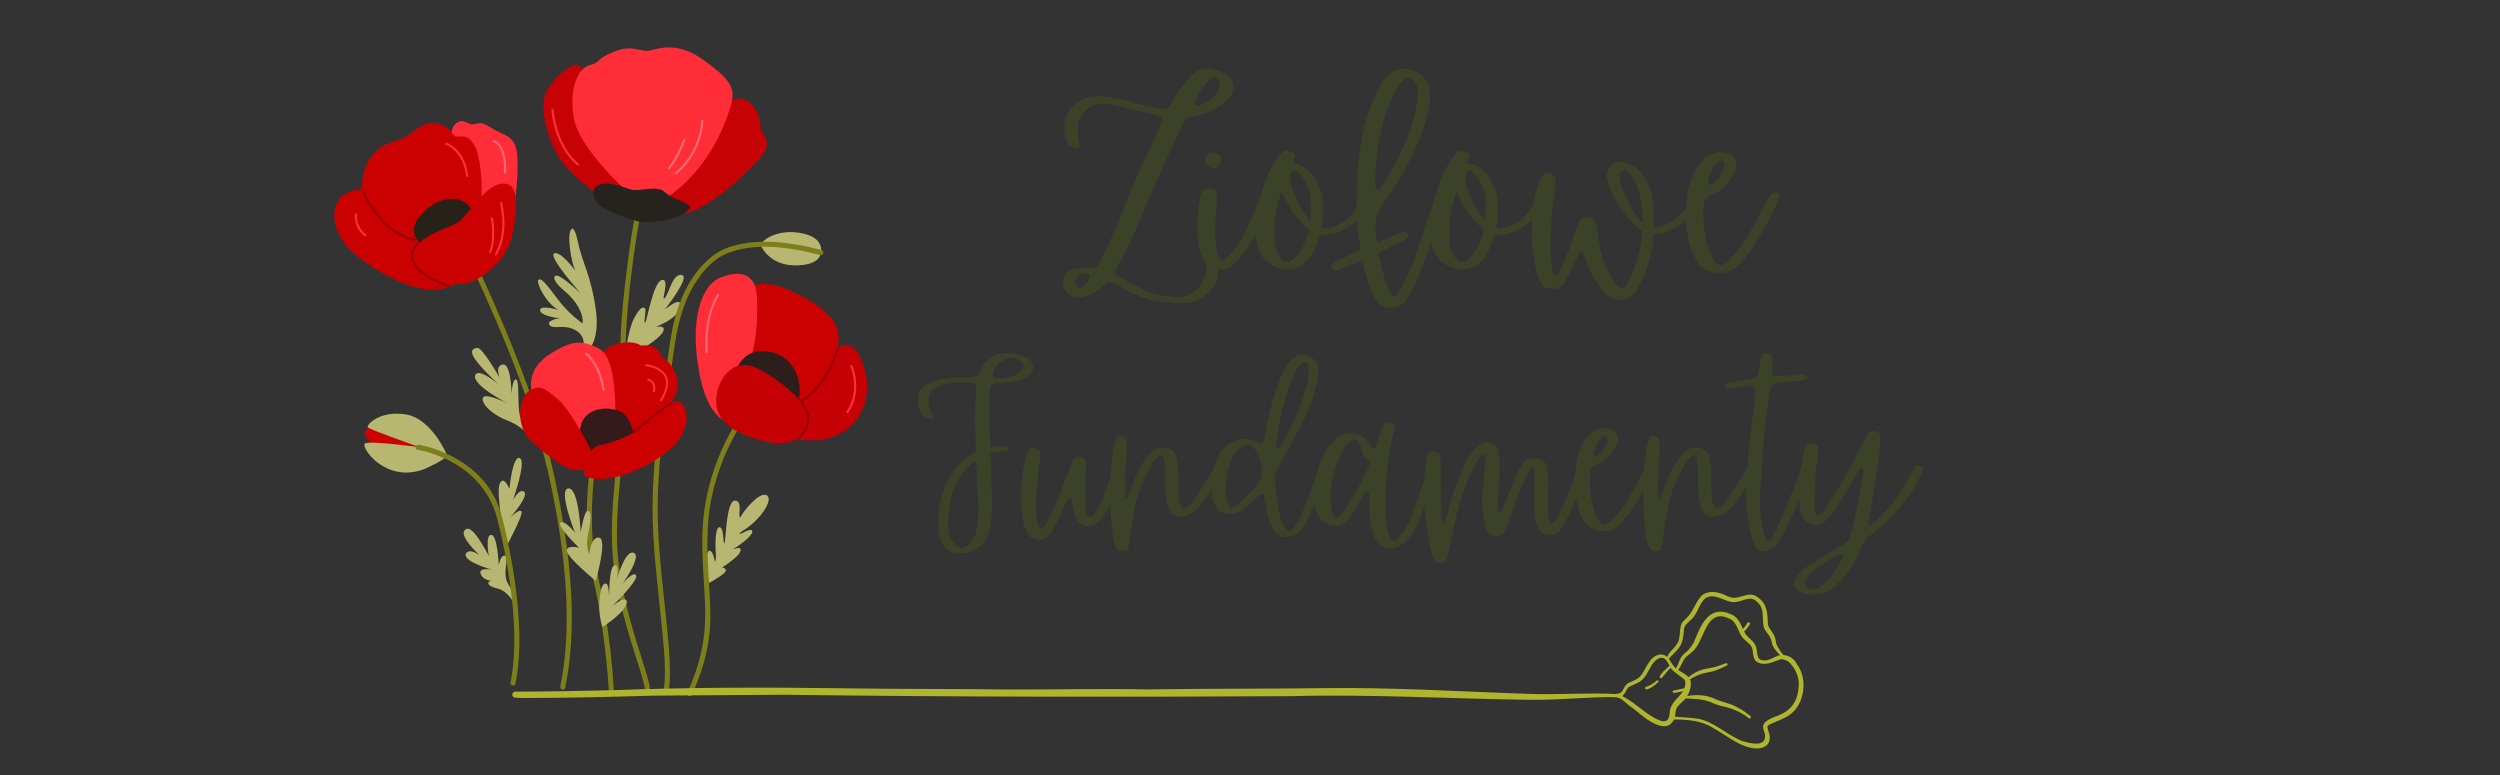 <svg xmlns="http://www.w3.org/2000/svg" xmlns:xlink="http://www.w3.org/1999/xlink" width="129" zoomAndPan="magnify" viewBox="0 0 96.75 30" height="40" preserveAspectRatio="xMidYMid meet" version="1.0"><rect x="0" y="0" width="96.75" height="30" fill="#333333" stroke="none"/><defs><filter x="0%" y="0%" width="100%" height="100%" id="de5ac6b17d"><feColorMatrix values="0 0 0 0 1 0 0 0 0 1 0 0 0 0 1 0 0 0 1 0" color-interpolation-filters="sRGB"/></filter><g/><clipPath id="48bf65335a"><path d="M 22 1.617 L 29 1.617 L 29 8 L 22 8 Z M 22 1.617 " clip-rule="nonzero"/></clipPath><clipPath id="d371a45839"><path d="M 12.684 7 L 18 7 L 18 12 L 12.684 12 Z M 12.684 7 " clip-rule="nonzero"/></clipPath><clipPath id="1e74ecac99"><path d="M 30 13 L 33.734 13 L 33.734 18 L 30 18 Z M 30 13 " clip-rule="nonzero"/></clipPath><clipPath id="30613c8c54"><path d="M 32 14 L 33.734 14 L 33.734 16 L 32 16 Z M 32 14 " clip-rule="nonzero"/></clipPath><mask id="ab843b9069"><g filter="url(#de5ac6b17d)"><rect x="-9.675" width="116.1" fill="#000000" y="-3" height="36" fill-opacity="0.29"/></g></mask><clipPath id="a69c71a66f"><path d="M 9 7 L 9.918 7 L 9.918 10 L 9 10 Z M 9 7 " clip-rule="nonzero"/></clipPath><clipPath id="4d2ad14fa1"><path d="M 4 9 L 6 9 L 6 11.328 L 4 11.328 Z M 4 9 " clip-rule="nonzero"/></clipPath><clipPath id="013a106dcc"><path d="M 8 0.414 L 9.918 0.414 L 9.918 3 L 8 3 Z M 8 0.414 " clip-rule="nonzero"/></clipPath><clipPath id="cabb5cdbd6"><rect x="0" width="10" y="0" height="12"/></clipPath><clipPath id="fcbe5a7849"><path d="M 19.773 26 L 63 26 L 63 28 L 19.773 28 Z M 19.773 26 " clip-rule="nonzero"/></clipPath><clipPath id="7e36f106c3"><path d="M 64 23 L 69.855 23 L 69.855 29 L 64 29 Z M 64 23 " clip-rule="nonzero"/></clipPath><clipPath id="bc890ac802"><path d="M 64 22.855 L 69.855 22.855 L 69.855 26 L 64 26 Z M 64 22.855 " clip-rule="nonzero"/></clipPath></defs><g fill="#3c4228" fill-opacity="1"><g transform="translate(41.129, 10.821)"><g><path d="M 4.406 0.906 C 3.645 0.883 3 0.719 2.469 0.406 L 1.969 0.125 C 1.832 0.07 1.727 0.086 1.656 0.172 C 1.469 0.348 1.301 0.473 1.156 0.547 C 0.895 0.672 0.66 0.707 0.453 0.656 C 0.254 0.613 0.117 0.5 0.047 0.312 C -0.047 0.094 -0.008 -0.094 0.156 -0.25 C 0.281 -0.363 0.414 -0.426 0.562 -0.438 C 0.688 -0.438 0.875 -0.438 1.125 -0.438 C 1.238 -0.438 1.328 -0.492 1.391 -0.609 C 1.523 -0.848 1.645 -1.082 1.75 -1.312 C 1.914 -1.676 2.07 -2.039 2.219 -2.406 C 2.594 -3.363 3.086 -4.5 3.703 -5.812 C 3.816 -6.062 3.859 -6.207 3.828 -6.25 C 3.805 -6.301 3.664 -6.359 3.406 -6.422 C 3.25 -6.453 3.023 -6.504 2.734 -6.578 C 2.453 -6.648 2.285 -6.691 2.234 -6.703 C 1.93 -6.766 1.75 -6.797 1.688 -6.797 C 1.281 -6.848 0.961 -6.695 0.734 -6.344 C 0.641 -6.219 0.586 -6.078 0.578 -5.922 C 0.578 -5.617 0.598 -5.398 0.641 -5.266 C 0.66 -5.18 0.648 -5.129 0.609 -5.109 C 0.578 -5.086 0.52 -5.086 0.438 -5.109 C 0.312 -5.129 0.227 -5.191 0.188 -5.297 C 0.031 -5.629 0.008 -5.961 0.125 -6.297 C 0.25 -6.629 0.484 -6.863 0.828 -7 C 1.035 -7.082 1.289 -7.113 1.594 -7.094 C 1.844 -7.062 2.211 -6.988 2.703 -6.875 C 2.848 -6.82 3.141 -6.75 3.578 -6.656 C 3.66 -6.645 3.77 -6.629 3.906 -6.609 C 4.008 -6.609 4.086 -6.645 4.141 -6.719 C 4.18 -6.77 4.234 -6.859 4.297 -6.984 C 4.367 -7.109 4.426 -7.203 4.469 -7.266 C 4.695 -7.566 4.844 -7.754 4.906 -7.828 C 5.195 -8.148 5.535 -8.242 5.922 -8.109 C 6.098 -8.055 6.223 -8.008 6.297 -7.969 C 6.441 -7.895 6.535 -7.785 6.578 -7.641 C 6.629 -7.492 6.617 -7.348 6.547 -7.203 C 6.492 -7.109 6.414 -7.004 6.312 -6.891 C 6.102 -6.703 5.828 -6.547 5.484 -6.422 C 5.305 -6.367 5.141 -6.332 4.984 -6.312 C 4.828 -6.281 4.719 -6.191 4.656 -6.047 C 4.039 -4.711 3.664 -3.895 3.531 -3.594 C 3.363 -3.227 3.172 -2.773 2.953 -2.234 C 2.641 -1.504 2.375 -0.953 2.156 -0.578 L 2.047 -0.359 C 2.016 -0.273 2.031 -0.211 2.094 -0.172 C 2.676 0.172 3.086 0.391 3.328 0.484 C 3.578 0.578 3.914 0.641 4.344 0.672 C 4.625 0.691 4.867 0.625 5.078 0.469 C 5.285 0.32 5.43 0.109 5.516 -0.172 C 5.523 -0.242 5.539 -0.375 5.562 -0.562 C 5.57 -0.688 5.613 -0.75 5.688 -0.75 C 5.875 -0.77 5.977 -0.711 6 -0.578 C 6.062 -0.254 6.004 0.031 5.828 0.281 C 5.578 0.645 5.234 0.852 4.797 0.906 C 4.797 0.906 4.727 0.906 4.594 0.906 Z M 5.25 -6.734 C 5.531 -6.828 5.77 -6.992 5.969 -7.234 C 6.051 -7.359 6.086 -7.473 6.078 -7.578 C 6.066 -7.691 6.023 -7.77 5.953 -7.812 C 5.891 -7.844 5.816 -7.832 5.734 -7.781 C 5.648 -7.719 5.598 -7.672 5.578 -7.641 C 5.391 -7.41 5.234 -7.16 5.109 -6.891 C 5.098 -6.879 5.094 -6.848 5.094 -6.797 C 5.113 -6.742 5.164 -6.723 5.25 -6.734 Z M 0.734 0.297 C 0.867 0.211 0.973 0.086 1.047 -0.078 C 1.055 -0.109 1.051 -0.141 1.031 -0.172 C 1.008 -0.203 0.984 -0.223 0.953 -0.234 C 0.941 -0.234 0.93 -0.234 0.922 -0.234 C 0.91 -0.242 0.898 -0.25 0.891 -0.25 C 0.754 -0.25 0.656 -0.211 0.594 -0.141 C 0.488 -0.035 0.457 0.078 0.5 0.203 C 0.551 0.316 0.629 0.348 0.734 0.297 Z M 0.734 0.297 "/></g></g></g><g fill="#3c4228" fill-opacity="1"><g transform="translate(46.337, 10.821)"><g><path d="M 0.578 -0.453 C 0.43 -0.504 0.312 -0.625 0.219 -0.812 C 0.113 -1 0.051 -1.234 0.031 -1.516 C -0.031 -2.066 0.004 -2.66 0.141 -3.297 C 0.18 -3.484 0.312 -3.555 0.531 -3.516 C 0.676 -3.504 0.75 -3.438 0.75 -3.312 C 0.75 -3.312 0.75 -3.242 0.75 -3.109 L 0.75 -2.922 L 0.719 -2.438 C 0.664 -2.094 0.676 -1.656 0.75 -1.125 C 0.77 -1.02 0.805 -0.914 0.859 -0.812 C 0.867 -0.77 0.895 -0.742 0.938 -0.734 C 0.977 -0.734 1.016 -0.742 1.047 -0.766 C 1.16 -0.867 1.242 -0.945 1.297 -1 C 1.598 -1.352 1.832 -1.734 2 -2.141 C 2.062 -2.266 2.195 -2.594 2.406 -3.125 C 2.438 -3.176 2.484 -3.254 2.547 -3.359 C 2.566 -3.391 2.609 -3.398 2.672 -3.391 C 2.742 -3.379 2.789 -3.363 2.812 -3.344 C 2.832 -3.281 2.844 -3.242 2.844 -3.234 C 2.789 -3.066 2.703 -2.816 2.578 -2.484 C 2.348 -1.859 2.055 -1.336 1.703 -0.922 C 1.617 -0.805 1.52 -0.695 1.406 -0.594 C 1.188 -0.383 0.91 -0.336 0.578 -0.453 Z M 0.422 -4.391 C 0.359 -4.43 0.32 -4.504 0.312 -4.609 C 0.312 -4.711 0.344 -4.789 0.406 -4.844 C 0.438 -4.883 0.469 -4.906 0.5 -4.906 C 0.633 -4.914 0.742 -4.891 0.828 -4.828 C 0.898 -4.773 0.922 -4.676 0.891 -4.531 C 0.848 -4.414 0.781 -4.344 0.688 -4.312 C 0.602 -4.289 0.516 -4.316 0.422 -4.391 Z M 0.422 -4.391 "/></g></g></g><g fill="#3c4228" fill-opacity="1"><g transform="translate(48.654, 10.821)"><g><path d="M 4.359 -3.156 C 4.391 -3.113 4.391 -3.062 4.359 -3 C 4.148 -2.57 3.859 -2.242 3.484 -2.016 C 3.109 -1.785 2.754 -1.695 2.422 -1.75 C 2.348 -1.5 2.273 -1.297 2.203 -1.141 C 2.117 -0.973 2.023 -0.836 1.922 -0.734 C 1.66 -0.441 1.336 -0.336 0.953 -0.422 C 0.43 -0.535 0.113 -0.844 0 -1.344 C -0.051 -1.582 -0.078 -1.766 -0.078 -1.891 C -0.023 -2.953 0.25 -3.879 0.75 -4.672 C 0.801 -4.754 0.848 -4.812 0.891 -4.844 C 0.992 -4.988 1.145 -5.02 1.344 -4.938 C 1.426 -4.906 1.461 -4.844 1.453 -4.75 L 1.359 -4.516 C 1.617 -4.473 1.832 -4.367 2 -4.203 C 2.145 -4.066 2.27 -3.879 2.375 -3.641 C 2.488 -3.41 2.547 -3.16 2.547 -2.891 C 2.555 -2.609 2.535 -2.305 2.484 -1.984 C 2.734 -1.953 3.016 -2.035 3.328 -2.234 C 3.648 -2.441 3.879 -2.742 4.016 -3.141 C 4.078 -3.18 4.145 -3.203 4.219 -3.203 C 4.258 -3.223 4.305 -3.207 4.359 -3.156 Z M 1.703 -1.156 C 1.848 -1.414 1.945 -1.676 2 -1.938 C 1.801 -2.094 1.594 -2.32 1.375 -2.625 C 1.164 -2.938 1.02 -3.203 0.938 -3.422 C 0.758 -2.879 0.664 -2.352 0.656 -1.844 C 0.656 -1.5 0.695 -1.223 0.781 -1.016 C 0.844 -0.91 0.91 -0.82 0.984 -0.75 C 1.055 -0.664 1.16 -0.656 1.297 -0.719 C 1.453 -0.812 1.586 -0.957 1.703 -1.156 Z M 1.531 -4.203 C 1.488 -4.234 1.441 -4.234 1.391 -4.203 C 1.348 -4.18 1.316 -4.148 1.297 -4.109 C 1.297 -4.098 1.289 -4.082 1.281 -4.062 C 1.281 -4.039 1.273 -4.02 1.266 -4 C 1.266 -3.977 1.266 -3.961 1.266 -3.953 C 1.273 -3.742 1.359 -3.469 1.516 -3.125 C 1.68 -2.781 1.863 -2.492 2.062 -2.266 C 2.07 -2.41 2.078 -2.633 2.078 -2.938 C 2.078 -3.352 1.945 -3.723 1.688 -4.047 Z M 1.531 -4.203 "/></g></g></g><g fill="#3c4228" fill-opacity="1"><g transform="translate(52.508, 10.821)"><g><path d="M 0.516 -0.875 L -0.594 -0.422 C -0.664 -0.379 -0.754 -0.359 -0.859 -0.359 C -0.891 -0.359 -0.93 -0.391 -0.984 -0.453 C -0.992 -0.461 -1 -0.484 -1 -0.516 C -1 -0.555 -0.984 -0.582 -0.953 -0.594 C -0.891 -0.664 -0.812 -0.719 -0.719 -0.75 C -0.164 -1.008 0.617 -1.359 1.641 -1.797 C 1.711 -1.828 1.785 -1.844 1.859 -1.844 C 1.941 -1.844 1.988 -1.789 2 -1.688 C 2 -1.633 1.977 -1.598 1.938 -1.578 Z M 1.141 1.078 C 1.035 1.066 0.93 1 0.828 0.875 C 0.723 0.758 0.617 0.582 0.516 0.344 C 0.336 -0.195 0.207 -0.742 0.125 -1.297 C 0.008 -2.047 -0.031 -2.645 0 -3.094 C 0 -4.195 0.109 -5.188 0.328 -6.062 C 0.441 -6.488 0.609 -6.922 0.828 -7.359 C 0.941 -7.578 1.07 -7.758 1.219 -7.906 C 1.469 -8.145 1.766 -8.219 2.109 -8.125 C 2.453 -8.031 2.676 -7.816 2.781 -7.484 C 2.844 -7.285 2.859 -7.082 2.828 -6.875 C 2.742 -6.301 2.562 -5.707 2.281 -5.094 C 1.938 -4.344 1.531 -3.648 1.062 -3.016 C 1.039 -2.961 1.004 -2.898 0.953 -2.828 C 0.898 -2.754 0.863 -2.703 0.844 -2.672 C 0.832 -2.641 0.812 -2.586 0.781 -2.516 C 0.758 -2.453 0.742 -2.383 0.734 -2.312 C 0.723 -2.25 0.719 -2.172 0.719 -2.078 C 0.75 -1.441 0.875 -0.738 1.094 0.031 C 1.188 0.312 1.273 0.5 1.359 0.594 C 1.367 0.613 1.398 0.625 1.453 0.625 C 1.504 0.625 1.535 0.613 1.547 0.594 C 1.598 0.52 1.672 0.406 1.766 0.25 C 2.016 -0.25 2.219 -0.734 2.375 -1.203 C 2.613 -1.961 2.801 -2.531 2.938 -2.906 C 2.957 -2.988 3.004 -3.109 3.078 -3.266 C 3.086 -3.305 3.117 -3.332 3.172 -3.344 C 3.234 -3.363 3.289 -3.363 3.344 -3.344 C 3.406 -3.312 3.438 -3.27 3.438 -3.219 C 3.438 -3.188 3.43 -3.133 3.422 -3.062 C 2.953 -1.57 2.547 -0.457 2.203 0.281 C 2.141 0.414 2.047 0.578 1.922 0.766 C 1.766 1.023 1.504 1.129 1.141 1.078 Z M 0.781 -3.5 C 0.789 -3.488 0.805 -3.484 0.828 -3.484 C 0.848 -3.492 0.863 -3.5 0.875 -3.5 C 0.914 -3.52 0.953 -3.562 0.984 -3.625 C 1.398 -4.27 1.738 -4.938 2 -5.625 C 2.133 -5.977 2.238 -6.344 2.312 -6.719 C 2.363 -6.863 2.379 -7.047 2.359 -7.266 C 2.359 -7.473 2.281 -7.641 2.125 -7.766 C 2.102 -7.797 2.066 -7.812 2.016 -7.812 C 1.973 -7.812 1.941 -7.805 1.922 -7.797 C 1.785 -7.723 1.66 -7.582 1.547 -7.375 C 1.367 -7.082 1.211 -6.723 1.078 -6.297 C 0.859 -5.523 0.738 -4.785 0.719 -4.078 L 0.719 -3.578 C 0.719 -3.535 0.738 -3.508 0.781 -3.5 Z M 0.781 -3.5 "/></g></g></g><g fill="#3c4228" fill-opacity="1"><g transform="translate(55.424, 10.821)"><g><path d="M 4.359 -3.156 C 4.391 -3.113 4.391 -3.062 4.359 -3 C 4.148 -2.57 3.859 -2.242 3.484 -2.016 C 3.109 -1.785 2.754 -1.695 2.422 -1.75 C 2.348 -1.5 2.273 -1.297 2.203 -1.141 C 2.117 -0.973 2.023 -0.836 1.922 -0.734 C 1.66 -0.441 1.336 -0.336 0.953 -0.422 C 0.43 -0.535 0.113 -0.844 0 -1.344 C -0.051 -1.582 -0.078 -1.766 -0.078 -1.891 C -0.023 -2.953 0.25 -3.879 0.75 -4.672 C 0.801 -4.754 0.848 -4.812 0.891 -4.844 C 0.992 -4.988 1.145 -5.02 1.344 -4.938 C 1.426 -4.906 1.461 -4.844 1.453 -4.75 L 1.359 -4.516 C 1.617 -4.473 1.832 -4.367 2 -4.203 C 2.145 -4.066 2.27 -3.879 2.375 -3.641 C 2.488 -3.41 2.547 -3.16 2.547 -2.891 C 2.555 -2.609 2.535 -2.305 2.484 -1.984 C 2.734 -1.953 3.016 -2.035 3.328 -2.234 C 3.648 -2.441 3.879 -2.742 4.016 -3.141 C 4.078 -3.18 4.145 -3.203 4.219 -3.203 C 4.258 -3.223 4.305 -3.207 4.359 -3.156 Z M 1.703 -1.156 C 1.848 -1.414 1.945 -1.676 2 -1.938 C 1.801 -2.094 1.594 -2.32 1.375 -2.625 C 1.164 -2.938 1.02 -3.203 0.938 -3.422 C 0.758 -2.879 0.664 -2.352 0.656 -1.844 C 0.656 -1.5 0.695 -1.223 0.781 -1.016 C 0.844 -0.91 0.91 -0.82 0.984 -0.75 C 1.055 -0.664 1.16 -0.656 1.297 -0.719 C 1.453 -0.812 1.586 -0.957 1.703 -1.156 Z M 1.531 -4.203 C 1.488 -4.234 1.441 -4.234 1.391 -4.203 C 1.348 -4.18 1.316 -4.148 1.297 -4.109 C 1.297 -4.098 1.289 -4.082 1.281 -4.062 C 1.281 -4.039 1.273 -4.02 1.266 -4 C 1.266 -3.977 1.266 -3.961 1.266 -3.953 C 1.273 -3.742 1.359 -3.469 1.516 -3.125 C 1.68 -2.781 1.863 -2.492 2.062 -2.266 C 2.07 -2.41 2.078 -2.633 2.078 -2.938 C 2.078 -3.352 1.945 -3.723 1.688 -4.047 Z M 1.531 -4.203 "/></g></g></g><g fill="#3c4228" fill-opacity="1"><g transform="translate(59.278, 10.821)"><g><path d="M 6.484 -3.188 C 6.523 -3.145 6.52 -3.094 6.469 -3.031 C 6.289 -2.645 6.035 -2.336 5.703 -2.109 C 5.379 -1.879 5.055 -1.766 4.734 -1.766 C 4.68 -1.191 4.547 -0.645 4.328 -0.125 C 4.191 0.164 4.109 0.332 4.078 0.375 C 3.953 0.602 3.77 0.734 3.531 0.766 C 3.289 0.805 3.07 0.738 2.875 0.562 C 2.75 0.426 2.633 0.281 2.531 0.125 C 2.332 -0.145 2.191 -0.43 2.109 -0.734 C 2.055 -0.867 2.016 -0.973 1.984 -1.047 C 1.961 -1.066 1.938 -1.078 1.906 -1.078 C 1.895 -1.086 1.875 -1.082 1.844 -1.062 L 1.594 -0.5 C 1.406 -0.125 1.273 0.102 1.203 0.188 C 1.109 0.301 0.992 0.359 0.859 0.359 C 0.598 0.379 0.414 0.273 0.312 0.047 C 0.207 -0.234 0.145 -0.445 0.125 -0.594 C 0.02 -1.102 -0.02 -1.582 0 -2.031 C 0.02 -2.633 0.086 -3.125 0.203 -3.5 C 0.234 -3.602 0.289 -3.758 0.375 -3.969 C 0.414 -4.051 0.488 -4.098 0.594 -4.109 C 0.707 -4.117 0.801 -4.082 0.875 -4 C 0.895 -3.977 0.914 -3.93 0.938 -3.859 C 0.938 -3.785 0.926 -3.672 0.906 -3.516 C 0.789 -2.805 0.727 -2.078 0.719 -1.328 C 0.719 -0.859 0.758 -0.488 0.844 -0.219 C 0.844 -0.188 0.867 -0.172 0.922 -0.172 C 0.953 -0.172 0.984 -0.188 1.016 -0.219 C 1.047 -0.25 1.078 -0.297 1.109 -0.359 L 1.391 -1.031 C 1.422 -1.102 1.469 -1.234 1.531 -1.422 C 1.602 -1.617 1.656 -1.77 1.688 -1.875 C 1.719 -1.957 1.77 -2.078 1.844 -2.234 C 1.895 -2.367 2 -2.43 2.156 -2.422 C 2.352 -2.398 2.461 -2.316 2.484 -2.172 C 2.523 -1.984 2.57 -1.707 2.625 -1.344 C 2.707 -0.789 2.926 -0.273 3.281 0.203 C 3.312 0.242 3.367 0.289 3.453 0.344 C 3.492 0.352 3.523 0.352 3.547 0.344 C 3.66 0.207 3.727 0.113 3.75 0.062 C 4 -0.457 4.164 -0.988 4.25 -1.531 L 4.281 -1.875 C 4.07 -2.008 3.832 -2.25 3.562 -2.594 C 3.301 -2.945 3.129 -3.242 3.047 -3.484 C 3.023 -3.516 2.984 -3.656 2.922 -3.906 C 2.891 -4.051 2.922 -4.195 3.016 -4.344 C 3.109 -4.5 3.25 -4.57 3.438 -4.562 C 3.707 -4.531 3.938 -4.422 4.125 -4.234 C 4.352 -4.023 4.523 -3.738 4.641 -3.375 C 4.691 -3.145 4.723 -2.691 4.734 -2.016 C 4.992 -2.023 5.258 -2.129 5.531 -2.328 C 5.812 -2.523 6.016 -2.805 6.141 -3.172 C 6.203 -3.223 6.27 -3.25 6.344 -3.25 C 6.383 -3.258 6.43 -3.238 6.484 -3.188 Z M 3.391 -3.984 C 3.41 -3.766 3.516 -3.457 3.703 -3.062 C 3.898 -2.664 4.098 -2.375 4.297 -2.188 C 4.285 -3.062 4.125 -3.695 3.812 -4.094 L 3.656 -4.234 C 3.613 -4.266 3.566 -4.266 3.516 -4.234 C 3.473 -4.211 3.441 -4.18 3.422 -4.141 C 3.422 -4.129 3.414 -4.113 3.406 -4.094 C 3.406 -4.07 3.398 -4.051 3.391 -4.031 C 3.391 -4.02 3.391 -4.004 3.391 -3.984 Z M 3.391 -3.984 "/></g></g></g><g fill="#3c4228" fill-opacity="1"><g transform="translate(65.254, 10.821)"><g><path d="M 1.969 -0.516 C 1.695 -0.285 1.391 -0.207 1.047 -0.281 C 0.703 -0.363 0.469 -0.547 0.344 -0.828 C 0.145 -1.254 0.031 -1.691 0 -2.141 L 0 -2.391 C -0.031 -3.078 0.07 -3.672 0.312 -4.172 C 0.438 -4.422 0.602 -4.617 0.812 -4.766 C 1.07 -4.953 1.359 -4.984 1.672 -4.859 C 1.785 -4.816 1.863 -4.742 1.906 -4.641 C 1.957 -4.535 1.961 -4.426 1.922 -4.312 C 1.766 -3.801 1.43 -3.445 0.922 -3.25 C 0.773 -3.195 0.695 -3.098 0.688 -2.953 C 0.625 -2.191 0.723 -1.516 0.984 -0.922 C 1.078 -0.703 1.176 -0.582 1.281 -0.562 C 1.383 -0.539 1.516 -0.609 1.672 -0.766 C 1.836 -0.922 2.004 -1.125 2.172 -1.375 C 2.492 -1.844 2.781 -2.348 3.031 -2.891 C 3.145 -3.086 3.223 -3.219 3.266 -3.281 C 3.316 -3.363 3.398 -3.391 3.516 -3.359 C 3.598 -3.328 3.629 -3.289 3.609 -3.25 C 3.598 -3.176 3.578 -3.098 3.547 -3.016 C 3.234 -2.336 2.891 -1.719 2.516 -1.156 C 2.336 -0.906 2.156 -0.691 1.969 -0.516 Z M 0.906 -3.656 L 0.953 -3.656 C 1.242 -3.852 1.422 -4.102 1.484 -4.406 C 1.484 -4.445 1.477 -4.484 1.469 -4.516 C 1.457 -4.555 1.438 -4.582 1.406 -4.594 C 1.375 -4.602 1.336 -4.602 1.297 -4.594 C 1.035 -4.395 0.883 -4.109 0.844 -3.734 C 0.844 -3.734 0.852 -3.719 0.875 -3.688 Z M 0.906 -3.656 "/></g></g></g><g fill="#3c4228" fill-opacity="1"><g transform="translate(35.511, 20.778)"><g><path d="M 4.406 -6.781 C 4.457 -6.727 4.484 -6.66 4.484 -6.578 C 4.484 -6.492 4.457 -6.426 4.406 -6.375 C 4.352 -6.301 4.285 -6.238 4.203 -6.188 C 4.004 -6.07 3.773 -6.004 3.516 -5.984 L 3.172 -5.953 C 3.004 -5.953 2.898 -5.93 2.859 -5.891 C 2.816 -5.848 2.789 -5.734 2.781 -5.547 C 2.77 -5.254 2.77 -4.805 2.781 -4.203 C 2.781 -4.203 2.797 -3.969 2.828 -3.5 L 2.828 -3.469 C 2.867 -3.477 2.906 -3.484 2.938 -3.484 C 3.164 -3.516 3.336 -3.516 3.453 -3.484 C 3.461 -3.484 3.473 -3.473 3.484 -3.453 C 3.504 -3.441 3.508 -3.43 3.5 -3.422 C 3.5 -3.379 3.477 -3.352 3.438 -3.344 C 3.395 -3.332 3.352 -3.328 3.312 -3.328 C 3.125 -3.297 3.023 -3.281 3.016 -3.281 C 2.961 -3.281 2.898 -3.266 2.828 -3.234 L 2.875 -1.438 C 2.883 -1.238 2.875 -0.945 2.844 -0.562 C 2.832 -0.438 2.797 -0.281 2.734 -0.094 C 2.648 0.176 2.461 0.379 2.172 0.516 C 1.992 0.598 1.82 0.641 1.656 0.641 C 1.395 0.66 1.188 0.566 1.031 0.359 C 0.926 0.203 0.859 0.035 0.828 -0.141 C 0.742 -0.773 0.828 -1.395 1.078 -2 C 1.336 -2.602 1.727 -3.031 2.25 -3.281 C 2.25 -3.406 2.25 -3.555 2.25 -3.734 C 2.195 -4.367 2.203 -4.961 2.266 -5.516 C 2.273 -5.617 2.273 -5.727 2.266 -5.844 C 2.266 -5.863 2.238 -5.898 2.188 -5.953 C 2.176 -5.961 2.16 -5.969 2.141 -5.969 C 1.773 -6 1.441 -5.988 1.141 -5.938 C 1.086 -5.938 1.008 -5.91 0.906 -5.859 C 0.426 -5.703 0.297 -5.359 0.516 -4.828 C 0.516 -4.805 0.531 -4.781 0.562 -4.75 C 0.594 -4.719 0.613 -4.691 0.625 -4.672 C 0.625 -4.648 0.613 -4.625 0.594 -4.594 C 0.582 -4.582 0.57 -4.578 0.562 -4.578 C 0.332 -4.578 0.176 -4.672 0.094 -4.859 C 0.031 -5.016 0 -5.156 0 -5.281 C 0 -5.57 0.117 -5.781 0.359 -5.906 C 0.598 -6.031 0.82 -6.102 1.031 -6.125 L 1.656 -6.172 C 1.75 -6.172 1.895 -6.172 2.094 -6.172 C 2.27 -6.172 2.379 -6.242 2.422 -6.391 C 2.43 -6.422 2.461 -6.492 2.516 -6.609 C 2.691 -6.891 2.938 -7.051 3.25 -7.094 C 3.562 -7.145 3.875 -7.098 4.188 -6.953 C 4.25 -6.922 4.32 -6.863 4.406 -6.781 Z M 2.344 -1.484 C 2.32 -1.484 2.297 -1.977 2.266 -2.969 C 1.879 -2.707 1.594 -2.336 1.406 -1.859 C 1.227 -1.379 1.156 -0.848 1.188 -0.266 C 1.207 -0.047 1.305 0.148 1.484 0.328 C 1.609 0.453 1.75 0.461 1.906 0.359 C 2.062 0.242 2.164 0.102 2.219 -0.062 C 2.289 -0.25 2.332 -0.516 2.344 -0.859 Z M 4.062 -6.5 C 4.133 -6.594 4.129 -6.676 4.047 -6.75 L 3.938 -6.844 C 3.719 -6.969 3.492 -6.957 3.266 -6.812 C 3.035 -6.664 2.914 -6.484 2.906 -6.266 C 2.906 -6.223 2.93 -6.188 2.984 -6.156 C 3.004 -6.133 3.039 -6.125 3.094 -6.125 C 3.375 -6.125 3.629 -6.188 3.859 -6.312 C 3.891 -6.332 3.957 -6.395 4.062 -6.5 Z M 4.062 -6.5 "/></g></g></g><g fill="#3c4228" fill-opacity="1"><g transform="translate(39.508, 20.778)"><g><path d="M 0.625 0.109 C 0.469 0.086 0.352 0.016 0.281 -0.109 C 0.156 -0.328 0.082 -0.551 0.062 -0.781 C 0.031 -0.914 0.008 -1.109 0 -1.359 C -0.008 -1.879 0.039 -2.406 0.156 -2.938 C 0.164 -3.02 0.203 -3.145 0.266 -3.312 C 0.305 -3.406 0.383 -3.445 0.5 -3.438 C 0.645 -3.414 0.727 -3.348 0.75 -3.234 C 0.75 -3.129 0.742 -3.051 0.734 -3 C 0.617 -2.094 0.57 -1.453 0.594 -1.078 C 0.594 -0.773 0.629 -0.539 0.703 -0.375 C 0.711 -0.344 0.734 -0.328 0.766 -0.328 C 0.797 -0.305 0.828 -0.312 0.859 -0.344 C 0.93 -0.445 0.984 -0.523 1.016 -0.578 C 1.234 -0.992 1.414 -1.406 1.562 -1.812 C 1.695 -2.164 1.801 -2.43 1.875 -2.609 C 1.938 -2.773 1.984 -2.895 2.016 -2.969 C 2.055 -3.051 2.117 -3.098 2.203 -3.109 C 2.285 -3.117 2.363 -3.094 2.438 -3.031 C 2.469 -3.008 2.492 -2.973 2.516 -2.922 C 2.516 -2.859 2.516 -2.766 2.516 -2.641 C 2.516 -2.598 2.508 -2.391 2.5 -2.016 C 2.488 -1.648 2.488 -1.422 2.5 -1.328 C 2.5 -1.203 2.508 -1.078 2.531 -0.953 C 2.539 -0.91 2.562 -0.867 2.594 -0.828 C 2.625 -0.797 2.648 -0.781 2.672 -0.781 C 2.723 -0.781 2.773 -0.812 2.828 -0.875 C 2.953 -1.008 3.066 -1.219 3.172 -1.5 C 3.367 -2.062 3.484 -2.379 3.516 -2.453 C 3.523 -2.523 3.562 -2.609 3.625 -2.703 C 3.645 -2.734 3.688 -2.758 3.75 -2.781 C 3.789 -2.781 3.828 -2.766 3.859 -2.734 C 3.898 -2.711 3.914 -2.68 3.906 -2.641 C 3.906 -2.641 3.895 -2.602 3.875 -2.531 C 3.863 -2.457 3.848 -2.398 3.828 -2.359 L 3.484 -1.359 C 3.398 -1.129 3.297 -0.938 3.172 -0.781 C 3.109 -0.688 3.047 -0.613 2.984 -0.562 C 2.836 -0.426 2.664 -0.383 2.469 -0.438 C 2.27 -0.5 2.145 -0.629 2.094 -0.828 C 2.07 -0.898 2.047 -1.02 2.016 -1.188 C 1.984 -1.352 1.961 -1.453 1.953 -1.484 C 1.953 -1.504 1.93 -1.52 1.891 -1.531 C 1.867 -1.52 1.859 -1.516 1.859 -1.516 C 1.848 -1.492 1.832 -1.473 1.812 -1.453 C 1.801 -1.43 1.789 -1.41 1.781 -1.391 C 1.77 -1.367 1.758 -1.352 1.75 -1.344 C 1.707 -1.25 1.645 -1.109 1.562 -0.922 C 1.477 -0.742 1.41 -0.609 1.359 -0.516 C 1.285 -0.348 1.207 -0.211 1.125 -0.109 C 1.02 0.055 0.852 0.129 0.625 0.109 Z M 0.625 0.109 "/></g></g></g><g fill="#3c4228" fill-opacity="1"><g transform="translate(42.961, 20.778)"><g><path d="M 0.641 0.516 C 0.555 0.555 0.473 0.566 0.391 0.547 C 0.316 0.523 0.266 0.477 0.234 0.406 C 0.172 0.25 0.125 0.078 0.094 -0.109 C 0.02 -0.891 -0.004 -1.41 0.016 -1.672 C -0.004 -2.305 0.023 -2.836 0.109 -3.266 C 0.129 -3.422 0.164 -3.578 0.219 -3.734 C 0.238 -3.848 0.305 -3.906 0.422 -3.906 C 0.566 -3.883 0.641 -3.812 0.641 -3.688 L 0.641 -3.203 L 0.578 -2.438 L 0.578 -1.578 C 0.578 -1.535 0.594 -1.516 0.625 -1.516 C 0.656 -1.535 0.68 -1.555 0.703 -1.578 C 0.723 -1.617 0.75 -1.691 0.781 -1.797 C 0.906 -2.18 1.07 -2.547 1.281 -2.891 C 1.363 -3.035 1.473 -3.172 1.609 -3.297 C 1.754 -3.41 1.914 -3.461 2.094 -3.453 C 2.352 -3.43 2.508 -3.312 2.562 -3.094 C 2.613 -2.875 2.641 -2.617 2.641 -2.328 C 2.641 -2.242 2.641 -2.113 2.641 -1.938 C 2.648 -1.77 2.656 -1.645 2.656 -1.562 C 2.664 -1.395 2.695 -1.27 2.75 -1.188 C 2.781 -1.094 2.844 -1.078 2.938 -1.141 C 3.07 -1.223 3.203 -1.363 3.328 -1.562 C 3.453 -1.738 3.629 -2.02 3.859 -2.406 L 4.094 -2.719 C 4.145 -2.789 4.211 -2.812 4.297 -2.781 C 4.367 -2.758 4.395 -2.723 4.375 -2.672 C 4.375 -2.629 4.367 -2.602 4.359 -2.594 C 4.055 -2.02 3.797 -1.598 3.578 -1.328 C 3.422 -1.129 3.285 -0.992 3.172 -0.922 C 3.055 -0.859 2.93 -0.812 2.797 -0.781 C 2.516 -0.758 2.332 -0.879 2.25 -1.141 C 2.176 -1.367 2.133 -1.586 2.125 -1.797 L 2.125 -2.578 C 2.125 -2.66 2.113 -2.785 2.094 -2.953 L 2.062 -3.094 C 2.062 -3.125 2.039 -3.141 2 -3.141 C 1.957 -3.148 1.926 -3.148 1.906 -3.141 C 1.82 -3.086 1.734 -2.992 1.641 -2.859 C 1.359 -2.391 1.148 -1.906 1.016 -1.406 C 0.891 -0.883 0.801 -0.332 0.75 0.25 C 0.727 0.32 0.711 0.383 0.703 0.438 C 0.703 0.457 0.68 0.484 0.641 0.516 Z M 0.641 0.516 "/></g></g></g><g fill="#3c4228" fill-opacity="1"><g transform="translate(46.891, 20.778)"><g><path d="M 2.844 0 C 2.645 0 2.5 -0.082 2.406 -0.25 C 2.312 -0.406 2.254 -0.535 2.234 -0.641 C 2.203 -0.734 2.164 -0.875 2.125 -1.062 C 2.082 -1.25 2.055 -1.375 2.047 -1.438 L 2.016 -1.609 C 2.004 -1.629 1.984 -1.645 1.953 -1.656 C 1.922 -1.664 1.898 -1.664 1.891 -1.656 L 1.609 -1.391 C 1.398 -1.191 1.254 -1.066 1.172 -1.016 C 0.984 -0.91 0.797 -0.867 0.609 -0.891 C 0.398 -0.91 0.25 -1.008 0.156 -1.188 C 0.082 -1.301 0.035 -1.438 0.016 -1.594 C 0.004 -1.758 0 -1.891 0 -1.984 C 0 -2.367 0.07 -2.727 0.219 -3.062 C 0.375 -3.414 0.645 -3.645 1.031 -3.75 C 1.195 -3.801 1.336 -3.805 1.453 -3.766 L 1.859 -3.641 C 1.953 -3.609 2.008 -3.645 2.031 -3.75 L 2.125 -4.281 C 2.258 -4.945 2.43 -5.562 2.641 -6.125 C 2.723 -6.312 2.801 -6.461 2.875 -6.578 C 2.945 -6.703 3.031 -6.805 3.125 -6.891 C 3.32 -7.078 3.539 -7.109 3.781 -6.984 C 4 -6.879 4.113 -6.723 4.125 -6.516 C 4.125 -6.273 4.102 -6.082 4.062 -5.938 C 3.926 -5.375 3.734 -4.848 3.484 -4.359 C 3.359 -4.109 3.098 -3.629 2.703 -2.922 L 2.547 -2.641 C 2.484 -2.547 2.453 -2.438 2.453 -2.312 C 2.473 -1.738 2.547 -1.203 2.672 -0.703 C 2.723 -0.523 2.801 -0.383 2.906 -0.281 C 2.977 -0.227 3.035 -0.223 3.078 -0.266 C 3.141 -0.305 3.188 -0.348 3.219 -0.391 C 3.344 -0.598 3.422 -0.738 3.453 -0.812 L 3.781 -1.609 C 3.781 -1.641 3.836 -1.801 3.953 -2.094 C 4.066 -2.383 4.145 -2.578 4.188 -2.672 C 4.219 -2.723 4.273 -2.766 4.359 -2.797 C 4.41 -2.816 4.453 -2.812 4.484 -2.781 C 4.516 -2.75 4.523 -2.711 4.516 -2.672 L 4.516 -2.641 C 4.484 -2.547 4.363 -2.238 4.156 -1.719 C 3.945 -1.207 3.797 -0.852 3.703 -0.656 C 3.672 -0.562 3.582 -0.426 3.438 -0.25 C 3.289 -0.082 3.094 0 2.844 0 Z M 0.828 -1.141 C 0.879 -1.16 0.906 -1.176 0.906 -1.188 C 1.258 -1.438 1.586 -1.781 1.891 -2.219 C 1.922 -2.281 1.938 -2.344 1.938 -2.406 C 1.969 -2.688 1.914 -2.969 1.781 -3.25 C 1.75 -3.312 1.691 -3.383 1.609 -3.469 C 1.492 -3.57 1.363 -3.586 1.219 -3.516 C 1 -3.391 0.844 -3.195 0.75 -2.938 C 0.613 -2.594 0.547 -2.234 0.547 -1.859 L 0.547 -1.625 C 0.555 -1.457 0.598 -1.316 0.672 -1.203 C 0.703 -1.129 0.754 -1.109 0.828 -1.141 Z M 2.547 -3.438 C 2.578 -3.426 2.602 -3.438 2.625 -3.469 C 2.656 -3.477 2.68 -3.516 2.703 -3.578 C 3.117 -4.254 3.43 -4.973 3.641 -5.734 C 3.723 -6.004 3.758 -6.266 3.75 -6.516 C 3.75 -6.523 3.75 -6.539 3.75 -6.562 C 3.75 -6.582 3.75 -6.602 3.75 -6.625 L 3.734 -6.672 C 3.723 -6.711 3.695 -6.738 3.656 -6.75 C 3.613 -6.77 3.578 -6.77 3.547 -6.75 C 3.492 -6.707 3.441 -6.664 3.391 -6.625 C 3.273 -6.5 3.172 -6.301 3.078 -6.031 C 2.797 -5.27 2.602 -4.461 2.5 -3.609 L 2.5 -3.516 C 2.508 -3.461 2.523 -3.438 2.547 -3.438 Z M 2.547 -3.438 "/></g></g></g><g fill="#3c4228" fill-opacity="1"><g transform="translate(50.966, 20.778)"><g><path d="M 2.922 0.438 C 2.609 0.469 2.383 0.344 2.25 0.062 C 2.188 -0.051 2.145 -0.18 2.125 -0.328 C 2.051 -0.641 2.02 -0.941 2.031 -1.234 C 2.031 -1.266 2.031 -1.312 2.031 -1.375 C 2.039 -1.445 2.039 -1.508 2.031 -1.562 C 2.031 -1.625 2.02 -1.676 2 -1.719 C 2 -1.738 1.992 -1.75 1.984 -1.75 C 1.953 -1.758 1.93 -1.758 1.922 -1.75 C 1.91 -1.738 1.891 -1.719 1.859 -1.688 C 1.836 -1.656 1.816 -1.625 1.797 -1.594 C 1.742 -1.52 1.672 -1.406 1.578 -1.25 C 1.492 -1.094 1.438 -0.988 1.406 -0.938 C 1.32 -0.812 1.234 -0.703 1.141 -0.609 C 1.023 -0.473 0.867 -0.414 0.672 -0.438 C 0.391 -0.469 0.18 -0.602 0.047 -0.844 C -0.035 -1 -0.082 -1.148 -0.094 -1.297 C -0.125 -1.754 -0.098 -2.133 -0.016 -2.438 C 0.109 -2.875 0.266 -3.223 0.453 -3.484 C 0.578 -3.629 0.676 -3.738 0.75 -3.812 C 0.977 -3.988 1.219 -4.051 1.469 -4 C 1.719 -3.945 1.906 -3.816 2.031 -3.609 C 2.062 -3.547 2.102 -3.477 2.156 -3.406 C 2.164 -3.406 2.18 -3.406 2.203 -3.406 C 2.223 -3.406 2.238 -3.41 2.25 -3.422 L 2.312 -3.594 C 2.438 -3.977 2.523 -4.219 2.578 -4.312 C 2.629 -4.395 2.711 -4.43 2.828 -4.422 C 2.984 -4.41 3.039 -4.336 3 -4.203 C 2.988 -4.148 2.969 -4.066 2.938 -3.953 C 2.914 -3.836 2.898 -3.75 2.891 -3.688 C 2.691 -2.602 2.613 -1.648 2.656 -0.828 C 2.664 -0.641 2.703 -0.414 2.766 -0.156 C 2.773 -0.102 2.797 -0.047 2.828 0.016 C 2.898 0.16 2.988 0.188 3.094 0.094 L 3.281 -0.125 C 3.414 -0.281 3.535 -0.488 3.641 -0.75 C 3.711 -0.926 3.82 -1.223 3.969 -1.641 C 4.113 -2.066 4.195 -2.348 4.219 -2.484 C 4.281 -2.609 4.316 -2.68 4.328 -2.703 C 4.359 -2.754 4.414 -2.77 4.5 -2.75 C 4.551 -2.75 4.582 -2.723 4.594 -2.672 C 4.594 -2.578 4.586 -2.516 4.578 -2.484 C 4.523 -2.273 4.414 -1.93 4.25 -1.453 C 4.094 -0.984 3.973 -0.66 3.891 -0.484 C 3.766 -0.211 3.609 0.008 3.422 0.188 C 3.273 0.332 3.109 0.414 2.922 0.438 Z M 0.906 -0.844 C 0.969 -0.906 1.02 -0.969 1.062 -1.031 C 1.395 -1.508 1.711 -2.082 2.016 -2.75 C 2.066 -2.875 2.031 -2.961 1.906 -3.016 C 1.863 -3.047 1.828 -3.098 1.797 -3.172 C 1.797 -3.18 1.773 -3.242 1.734 -3.359 C 1.703 -3.484 1.672 -3.57 1.641 -3.625 C 1.516 -3.812 1.383 -3.828 1.25 -3.672 C 1.145 -3.578 1.07 -3.488 1.031 -3.406 C 0.719 -2.82 0.547 -2.219 0.516 -1.594 C 0.516 -1.477 0.52 -1.395 0.531 -1.344 C 0.531 -1.281 0.535 -1.234 0.547 -1.203 C 0.555 -1.129 0.57 -1.035 0.594 -0.922 C 0.676 -0.711 0.781 -0.688 0.906 -0.844 Z M 0.906 -0.844 "/></g></g></g><g fill="#3c4228" fill-opacity="1"><g transform="translate(55.118, 20.778)"><g><path d="M 0.766 0.984 C 0.555 1.035 0.422 0.984 0.359 0.828 C 0.242 0.504 0.164 0.156 0.125 -0.219 C 0 -0.977 -0.035 -1.691 0.016 -2.359 C 0.023 -2.516 0.051 -2.738 0.094 -3.031 C 0.094 -3.062 0.109 -3.109 0.141 -3.172 C 0.16 -3.273 0.238 -3.316 0.375 -3.297 C 0.52 -3.273 0.602 -3.207 0.625 -3.094 C 0.625 -3.062 0.625 -3.008 0.625 -2.938 C 0.633 -2.863 0.641 -2.805 0.641 -2.766 C 0.641 -1.703 0.645 -1.039 0.656 -0.781 C 0.656 -0.738 0.672 -0.68 0.703 -0.609 C 0.711 -0.598 0.727 -0.594 0.75 -0.594 C 0.781 -0.594 0.805 -0.598 0.828 -0.609 C 0.828 -0.648 0.836 -0.703 0.859 -0.766 C 0.891 -0.828 0.91 -0.883 0.922 -0.938 C 0.93 -0.988 0.941 -1.035 0.953 -1.078 C 1.035 -1.484 1.223 -2.023 1.516 -2.703 C 1.629 -2.973 1.766 -3.191 1.922 -3.359 C 2.004 -3.453 2.082 -3.523 2.156 -3.578 C 2.238 -3.641 2.336 -3.664 2.453 -3.656 C 2.566 -3.656 2.664 -3.617 2.75 -3.547 C 2.801 -3.484 2.832 -3.43 2.844 -3.391 C 2.883 -3.211 2.91 -3.07 2.922 -2.969 C 2.922 -2.812 2.914 -2.57 2.906 -2.25 C 2.875 -1.801 2.852 -1.461 2.844 -1.234 L 2.875 -1 C 2.875 -0.977 2.883 -0.969 2.906 -0.969 C 2.957 -0.969 2.984 -0.973 2.984 -0.984 C 3.035 -1.055 3.07 -1.129 3.094 -1.203 C 3.125 -1.285 3.195 -1.469 3.312 -1.75 C 3.426 -2.031 3.516 -2.25 3.578 -2.406 C 3.629 -2.531 3.711 -2.68 3.828 -2.859 C 3.91 -2.984 4.035 -3.047 4.203 -3.047 C 4.273 -3.047 4.328 -3.039 4.359 -3.031 C 4.578 -3.02 4.707 -2.906 4.75 -2.688 C 4.781 -2.551 4.797 -2.391 4.797 -2.203 C 4.805 -2.109 4.805 -1.973 4.797 -1.797 C 4.785 -1.617 4.781 -1.5 4.781 -1.438 C 4.77 -1.051 4.797 -0.77 4.859 -0.594 C 4.879 -0.551 4.906 -0.531 4.938 -0.531 C 4.969 -0.531 4.992 -0.539 5.016 -0.562 C 5.066 -0.613 5.098 -0.648 5.109 -0.672 C 5.18 -0.805 5.234 -0.91 5.266 -0.984 C 5.43 -1.297 5.613 -1.738 5.812 -2.312 C 5.844 -2.395 5.895 -2.523 5.969 -2.703 C 6.008 -2.797 6.078 -2.828 6.172 -2.797 C 6.203 -2.785 6.227 -2.766 6.25 -2.734 C 6.281 -2.711 6.289 -2.691 6.281 -2.672 L 6.266 -2.578 C 6.047 -1.867 5.805 -1.258 5.547 -0.75 C 5.453 -0.57 5.352 -0.406 5.25 -0.25 C 5.094 -0.062 4.883 -0.02 4.625 -0.125 C 4.531 -0.156 4.457 -0.234 4.406 -0.359 C 4.301 -0.578 4.25 -0.828 4.25 -1.109 C 4.25 -1.316 4.254 -1.633 4.266 -2.062 C 4.273 -2.344 4.27 -2.52 4.25 -2.594 C 4.25 -2.625 4.227 -2.645 4.188 -2.656 C 4.164 -2.664 4.141 -2.66 4.109 -2.641 L 3.906 -2.25 C 3.844 -2.125 3.781 -1.984 3.719 -1.828 C 3.656 -1.672 3.586 -1.492 3.516 -1.297 C 3.453 -1.109 3.398 -0.961 3.359 -0.859 C 3.305 -0.68 3.234 -0.488 3.141 -0.281 C 3.098 -0.156 3.016 -0.078 2.891 -0.047 C 2.766 -0.023 2.66 -0.039 2.578 -0.094 C 2.516 -0.133 2.469 -0.18 2.438 -0.234 C 2.375 -0.367 2.336 -0.488 2.328 -0.594 C 2.242 -1.125 2.219 -1.508 2.25 -1.75 C 2.289 -2.008 2.328 -2.406 2.359 -2.938 C 2.359 -2.977 2.352 -3.047 2.344 -3.141 C 2.344 -3.16 2.336 -3.172 2.328 -3.172 L 2.234 -3.172 C 2.18 -3.117 2.133 -3.07 2.094 -3.031 C 1.969 -2.812 1.879 -2.641 1.828 -2.516 C 1.578 -1.984 1.391 -1.457 1.266 -0.938 C 1.047 0.07 0.926 0.633 0.906 0.75 C 0.895 0.812 0.879 0.859 0.859 0.891 C 0.836 0.93 0.805 0.961 0.766 0.984 Z M 0.766 0.984 "/></g></g></g><g fill="#3c4228" fill-opacity="1"><g transform="translate(60.958, 20.778)"><g><path d="M 1.672 -0.438 C 1.441 -0.238 1.18 -0.172 0.891 -0.234 C 0.598 -0.305 0.395 -0.469 0.281 -0.719 C 0.113 -1.07 0.02 -1.441 0 -1.828 L 0 -2.047 C -0.02 -2.629 0.066 -3.133 0.266 -3.562 C 0.367 -3.77 0.508 -3.938 0.688 -4.062 C 0.906 -4.219 1.148 -4.242 1.422 -4.141 C 1.516 -4.109 1.582 -4.047 1.625 -3.953 C 1.664 -3.867 1.672 -3.773 1.641 -3.672 C 1.504 -3.234 1.219 -2.93 0.781 -2.766 C 0.656 -2.723 0.594 -2.641 0.594 -2.516 C 0.531 -1.867 0.609 -1.289 0.828 -0.781 C 0.91 -0.602 0.992 -0.504 1.078 -0.484 C 1.172 -0.461 1.285 -0.52 1.422 -0.656 C 1.566 -0.789 1.711 -0.961 1.859 -1.172 C 2.129 -1.578 2.375 -2.008 2.594 -2.469 C 2.688 -2.633 2.75 -2.742 2.781 -2.797 C 2.82 -2.867 2.895 -2.891 3 -2.859 C 3.062 -2.836 3.086 -2.805 3.078 -2.766 C 3.066 -2.703 3.047 -2.641 3.016 -2.578 C 2.754 -1.992 2.461 -1.461 2.141 -0.984 C 1.992 -0.773 1.836 -0.594 1.672 -0.438 Z M 0.766 -3.109 L 0.812 -3.109 C 1.062 -3.273 1.211 -3.488 1.266 -3.75 C 1.266 -3.789 1.258 -3.82 1.25 -3.844 C 1.238 -3.883 1.223 -3.906 1.203 -3.906 C 1.172 -3.926 1.141 -3.926 1.109 -3.906 C 0.891 -3.75 0.758 -3.508 0.719 -3.188 C 0.719 -3.176 0.727 -3.16 0.75 -3.141 Z M 0.766 -3.109 "/></g></g></g><g fill="#3c4228" fill-opacity="1"><g transform="translate(63.589, 20.778)"><g><path d="M 0.641 0.516 C 0.555 0.555 0.473 0.566 0.391 0.547 C 0.316 0.523 0.266 0.477 0.234 0.406 C 0.172 0.25 0.125 0.078 0.094 -0.109 C 0.02 -0.891 -0.004 -1.41 0.016 -1.672 C -0.004 -2.305 0.023 -2.836 0.109 -3.266 C 0.129 -3.422 0.164 -3.578 0.219 -3.734 C 0.238 -3.848 0.305 -3.906 0.422 -3.906 C 0.566 -3.883 0.641 -3.812 0.641 -3.688 L 0.641 -3.203 L 0.578 -2.438 L 0.578 -1.578 C 0.578 -1.535 0.594 -1.516 0.625 -1.516 C 0.656 -1.535 0.68 -1.555 0.703 -1.578 C 0.723 -1.617 0.75 -1.691 0.781 -1.797 C 0.906 -2.18 1.07 -2.547 1.281 -2.891 C 1.363 -3.035 1.473 -3.172 1.609 -3.297 C 1.754 -3.41 1.914 -3.461 2.094 -3.453 C 2.352 -3.43 2.508 -3.312 2.562 -3.094 C 2.613 -2.875 2.641 -2.617 2.641 -2.328 C 2.641 -2.242 2.641 -2.113 2.641 -1.938 C 2.648 -1.77 2.656 -1.645 2.656 -1.562 C 2.664 -1.395 2.695 -1.27 2.75 -1.188 C 2.781 -1.094 2.844 -1.078 2.938 -1.141 C 3.07 -1.223 3.203 -1.363 3.328 -1.562 C 3.453 -1.738 3.629 -2.02 3.859 -2.406 L 4.094 -2.719 C 4.145 -2.789 4.211 -2.812 4.297 -2.781 C 4.367 -2.758 4.395 -2.723 4.375 -2.672 C 4.375 -2.629 4.367 -2.602 4.359 -2.594 C 4.055 -2.02 3.797 -1.598 3.578 -1.328 C 3.422 -1.129 3.285 -0.992 3.172 -0.922 C 3.055 -0.859 2.93 -0.812 2.797 -0.781 C 2.516 -0.758 2.332 -0.879 2.25 -1.141 C 2.176 -1.367 2.133 -1.586 2.125 -1.797 L 2.125 -2.578 C 2.125 -2.66 2.113 -2.785 2.094 -2.953 L 2.062 -3.094 C 2.062 -3.125 2.039 -3.141 2 -3.141 C 1.957 -3.148 1.926 -3.148 1.906 -3.141 C 1.82 -3.086 1.734 -2.992 1.641 -2.859 C 1.359 -2.391 1.148 -1.906 1.016 -1.406 C 0.891 -0.883 0.801 -0.332 0.75 0.25 C 0.727 0.32 0.711 0.383 0.703 0.438 C 0.703 0.457 0.68 0.484 0.641 0.516 Z M 0.641 0.516 "/></g></g></g><g fill="#3c4228" fill-opacity="1"><g transform="translate(67.52, 20.778)"><g><path d="M 0.859 0.531 C 0.629 0.594 0.473 0.523 0.391 0.328 C 0.316 0.16 0.266 0.008 0.234 -0.125 C 0.066 -0.844 0.016 -1.492 0.078 -2.078 C 0.078 -2.098 0.078 -2.129 0.078 -2.172 C 0.086 -2.223 0.094 -2.258 0.094 -2.281 C 0.125 -3.082 0.191 -3.844 0.297 -4.562 C 0.305 -4.602 0.344 -4.91 0.406 -5.484 L 0.406 -5.703 C 0.406 -5.734 0.391 -5.758 0.359 -5.781 C 0.336 -5.812 0.312 -5.828 0.281 -5.828 C 0.156 -5.828 0.055 -5.828 -0.016 -5.828 C -0.066 -5.828 -0.148 -5.816 -0.266 -5.797 C -0.379 -5.785 -0.469 -5.773 -0.531 -5.766 C -0.57 -5.754 -0.633 -5.758 -0.719 -5.781 C -0.758 -5.789 -0.781 -5.812 -0.781 -5.844 C -0.781 -5.883 -0.77 -5.91 -0.75 -5.922 C -0.695 -5.953 -0.57 -5.984 -0.375 -6.016 L 0.328 -6.125 C 0.422 -6.125 0.477 -6.176 0.5 -6.281 L 0.641 -6.938 C 0.672 -7.094 0.77 -7.141 0.938 -7.078 C 1.008 -7.035 1.051 -6.988 1.062 -6.938 C 1.07 -6.844 1.078 -6.773 1.078 -6.734 C 1.078 -6.703 1.07 -6.656 1.062 -6.594 C 1.062 -6.539 1.062 -6.492 1.062 -6.453 C 1.062 -6.367 1.078 -6.305 1.109 -6.266 C 1.148 -6.223 1.207 -6.207 1.281 -6.219 C 1.363 -6.219 1.469 -6.223 1.594 -6.234 C 1.719 -6.254 1.805 -6.266 1.859 -6.266 C 2.035 -6.273 2.164 -6.281 2.25 -6.281 C 2.27 -6.281 2.32 -6.254 2.406 -6.203 C 2.426 -6.203 2.438 -6.191 2.438 -6.172 C 2.438 -6.16 2.426 -6.145 2.406 -6.125 L 2.25 -6.062 L 1.234 -5.953 C 1.086 -5.93 1.004 -5.848 0.984 -5.703 L 0.938 -5.484 C 0.926 -5.328 0.898 -5.113 0.859 -4.844 C 0.828 -4.57 0.797 -4.328 0.766 -4.109 C 0.742 -3.891 0.727 -3.68 0.719 -3.484 C 0.656 -2.754 0.613 -2.098 0.594 -1.516 C 0.57 -1.078 0.629 -0.582 0.766 -0.031 C 0.773 0.02 0.805 0.078 0.859 0.141 C 0.859 0.141 0.867 0.141 0.891 0.141 C 0.91 0.141 0.926 0.141 0.938 0.141 C 0.988 0.109 1.031 0.062 1.062 0 C 1.289 -0.438 1.422 -0.691 1.453 -0.766 C 1.523 -0.941 1.629 -1.203 1.766 -1.547 C 1.898 -1.891 2 -2.148 2.062 -2.328 C 2.125 -2.492 2.172 -2.613 2.203 -2.688 C 2.242 -2.758 2.316 -2.785 2.422 -2.766 C 2.484 -2.766 2.516 -2.734 2.516 -2.672 C 2.516 -2.617 2.504 -2.555 2.484 -2.484 C 2.086 -1.359 1.738 -0.535 1.438 -0.016 L 1.25 0.266 C 1.164 0.391 1.035 0.477 0.859 0.531 Z M 0.859 0.531 "/></g></g></g><g fill="#3c4228" fill-opacity="1"><g transform="translate(69.585, 20.778)"><g><path d="M 0.297 2.203 C 0.211 2.191 0.125 2.156 0.031 2.094 C -0.188 1.926 -0.207 1.734 -0.031 1.516 C 0.082 1.359 0.238 1.219 0.438 1.094 L 1.625 0.359 L 1.828 0.25 C 1.898 0.207 1.961 0.129 2.016 0.016 C 2.035 -0.078 2.051 -0.141 2.062 -0.172 C 2.227 -0.828 2.379 -1.578 2.516 -2.422 L 2.516 -2.609 L 2.484 -2.656 C 2.43 -2.656 2.406 -2.648 2.406 -2.641 C 2.383 -2.617 2.32 -2.523 2.219 -2.359 L 1.562 -1.25 C 1.457 -1.07 1.297 -0.867 1.078 -0.641 C 0.961 -0.492 0.789 -0.441 0.562 -0.484 C 0.332 -0.535 0.188 -0.672 0.125 -0.891 C 0.062 -1.117 0.035 -1.328 0.047 -1.516 L 0.047 -1.797 C 0.047 -2.297 0.102 -2.789 0.219 -3.281 C 0.227 -3.332 0.238 -3.375 0.25 -3.406 C 0.312 -3.602 0.441 -3.664 0.641 -3.594 C 0.754 -3.531 0.801 -3.453 0.781 -3.359 C 0.75 -3.004 0.727 -2.812 0.719 -2.781 C 0.664 -2.445 0.641 -1.875 0.641 -1.062 C 0.641 -1.039 0.645 -1.016 0.656 -0.984 C 0.664 -0.953 0.672 -0.93 0.672 -0.922 C 0.672 -0.891 0.688 -0.863 0.719 -0.844 C 0.758 -0.832 0.797 -0.836 0.828 -0.859 L 0.984 -1.016 C 1.273 -1.422 1.469 -1.703 1.562 -1.859 C 1.676 -2.066 1.844 -2.375 2.062 -2.781 C 2.281 -3.195 2.406 -3.441 2.438 -3.516 C 2.562 -3.734 2.656 -3.898 2.719 -4.016 C 2.758 -4.086 2.848 -4.113 2.984 -4.094 C 3.109 -4.062 3.172 -4 3.172 -3.906 C 3.172 -3.551 3.164 -3.344 3.156 -3.281 C 3.102 -2.906 3.004 -2.254 2.859 -1.328 C 2.848 -1.234 2.797 -0.961 2.703 -0.516 C 2.703 -0.516 2.711 -0.504 2.734 -0.484 C 2.742 -0.473 2.75 -0.461 2.75 -0.453 C 2.77 -0.441 2.789 -0.441 2.812 -0.453 C 2.852 -0.473 2.879 -0.488 2.891 -0.5 C 2.93 -0.531 2.988 -0.582 3.062 -0.656 C 3.594 -1.156 4.004 -1.703 4.297 -2.297 C 4.391 -2.473 4.441 -2.57 4.453 -2.594 C 4.484 -2.656 4.508 -2.695 4.531 -2.719 C 4.594 -2.758 4.656 -2.77 4.719 -2.75 C 4.801 -2.719 4.828 -2.664 4.797 -2.594 C 4.785 -2.5 4.77 -2.438 4.75 -2.406 C 4.625 -2.113 4.469 -1.832 4.281 -1.562 C 3.82 -0.945 3.328 -0.445 2.797 -0.062 C 2.617 0.062 2.5 0.223 2.438 0.422 C 2.32 0.754 2.133 1.086 1.875 1.422 C 1.77 1.566 1.641 1.711 1.484 1.859 C 1.172 2.16 0.773 2.273 0.297 2.203 Z M 0.578 2.047 C 0.586 2.047 0.602 2.039 0.625 2.031 C 0.645 2.031 0.664 2.023 0.688 2.016 C 0.707 2.016 0.723 2.008 0.734 2 C 0.867 1.926 0.961 1.863 1.016 1.812 C 1.297 1.562 1.535 1.223 1.734 0.797 C 1.754 0.711 1.742 0.672 1.703 0.672 L 1.594 0.672 C 1.238 0.867 0.895 1.094 0.562 1.344 C 0.477 1.406 0.391 1.504 0.297 1.641 C 0.242 1.691 0.238 1.766 0.281 1.859 C 0.332 1.961 0.43 2.023 0.578 2.047 Z M 0.578 2.047 "/></g></g></g><path fill="#cb0101" d="M 16.57 17.785 C 16.543 17.781 14.688 17.523 14.371 17.18 C 14.051 16.832 13.969 16.617 14.434 16.516 C 14.895 16.41 16.531 16.867 16.848 17.195 Z M 16.57 17.785 " fill-opacity="1" fill-rule="nonzero"/><path fill="#b7b771" d="M 17.305 17.625 C 17.305 17.625 16.719 16.191 15.691 16.035 C 14.668 15.883 14.191 16.449 14.227 16.531 C 14.262 16.613 16.25 17.309 16.25 17.309 C 16.25 17.309 14.297 17.039 14.121 17.164 C 13.945 17.293 14.895 18.707 16.391 18.164 C 16.391 18.164 17.152 17.852 17.305 17.625 Z M 17.305 17.625 " fill-opacity="1" fill-rule="nonzero"/><path fill="#b7b771" d="M 31.766 9.773 C 31.766 9.773 31.969 9.074 30.699 8.984 C 30.699 8.984 29.891 8.91 29.422 9.453 C 29.422 9.453 29.711 10.258 30.75 10.27 C 31.789 10.281 31.766 9.773 31.766 9.773 Z M 31.766 9.773 " fill-opacity="1" fill-rule="nonzero"/><path fill="#b7b771" d="M 27.438 22.562 C 27.426 22.539 27.289 21.746 27.363 21.453 C 27.438 21.16 27.594 21.375 27.641 21.617 C 27.684 21.859 27.719 21.617 27.703 21.441 C 27.684 21.266 27.656 20.391 27.844 20.402 C 28.027 20.414 27.973 21.051 28.035 21.02 C 28.098 20.984 28.09 19.402 28.434 19.375 C 28.434 19.375 28.641 19.336 28.625 19.676 C 28.609 20.012 28.602 20.113 28.699 19.941 C 28.793 19.766 29.406 18.992 29.68 19.172 C 29.949 19.352 29.387 20.156 28.766 20.527 C 28.766 20.527 28.582 20.641 28.629 20.664 C 28.68 20.684 29.07 20.402 29.113 20.551 C 29.16 20.695 28.672 21.082 28.34 21.262 C 28.34 21.262 28.648 21.148 28.66 21.25 C 28.672 21.352 28.652 21.488 27.953 21.961 C 27.953 21.961 28.195 22.008 28.039 22.164 C 27.883 22.324 27.438 22.562 27.438 22.562 Z M 27.438 22.562 " fill-opacity="1" fill-rule="nonzero"/><path fill="#b7b771" d="M 24.207 13.922 C 24.164 13.945 24.281 12.801 24.543 12.312 C 24.805 11.82 24.906 11.887 24.965 11.938 C 25.023 11.988 24.891 12.555 24.965 12.488 C 25.043 12.422 25.277 10.914 25.617 10.836 C 25.953 10.762 25.547 11.742 25.734 11.523 C 25.918 11.301 26.02 10.59 26.383 10.641 C 26.746 10.691 25.727 11.98 25.727 11.98 C 25.727 11.98 26.133 11.633 26.281 11.691 C 26.434 11.75 26.402 12.242 25.379 12.648 C 25.379 12.648 25.684 12.59 25.684 12.734 C 25.684 12.879 25.605 13.066 24.207 13.922 Z M 24.207 13.922 " fill-opacity="1" fill-rule="nonzero"/><path fill="#b7b771" d="M 22.676 13.691 C 22.691 13.625 23.242 13.277 23.055 11.965 C 22.871 10.648 22.531 10.168 22.371 9.387 C 22.211 8.609 22.059 8.812 22.035 9.148 C 22.008 9.488 22.145 10.27 22.27 10.48 C 22.27 10.48 21.664 9.668 21.441 9.812 C 21.223 9.953 22.473 11.352 22.473 11.352 C 22.473 11.352 21.672 10.598 21.512 10.668 C 21.352 10.734 21.512 10.988 21.891 11.301 C 22.27 11.617 22.602 12.141 22.543 12.516 C 22.543 12.516 22.027 12.16 21.621 11.625 C 21.215 11.09 20.969 10.75 20.844 10.82 C 20.715 10.887 21.113 11.734 21.613 11.996 C 21.613 11.996 20.938 11.793 20.902 11.988 C 20.867 12.184 21.461 12.312 21.68 12.312 C 21.68 12.312 21.18 12.379 21.25 12.547 C 21.316 12.719 21.586 12.633 21.891 12.66 C 22.195 12.684 22.625 12.902 22.582 13.32 C 22.543 13.734 22.676 13.691 22.676 13.691 Z M 22.676 13.691 " fill-opacity="1" fill-rule="nonzero"/><path fill="#b7b771" d="M 20.961 17.371 C 20.93 17.328 20.379 16.555 19.645 16.277 C 18.91 15.996 18.555 15.496 18.715 15.359 C 18.875 15.227 19.668 15.625 19.668 15.625 C 19.668 15.625 18.285 14.914 18.387 14.539 C 18.488 14.168 19.34 14.914 19.34 14.914 C 19.34 14.914 18.852 14.48 18.488 14.039 C 18.125 13.598 18.277 13.473 18.477 13.465 C 18.68 13.453 19.348 14.641 19.348 14.641 C 19.348 14.641 19.129 14.148 19.465 14.105 C 19.805 14.066 19.805 15.414 19.797 15.379 C 19.789 15.344 19.812 14.648 19.973 14.684 C 20.133 14.719 19.98 15.973 20.184 16.242 C 20.387 16.516 20.961 17.371 20.961 17.371 Z M 20.961 17.371 " fill-opacity="1" fill-rule="nonzero"/><path fill="#b7b771" d="M 19.582 21.18 C 19.574 21.156 19.18 19.094 19.336 18.727 C 19.496 18.359 19.715 18.922 19.715 18.922 C 19.715 18.922 19.836 17.613 20.113 17.727 C 20.391 17.84 19.848 19.359 19.848 19.359 C 19.848 19.359 20.113 18.867 20.289 19.039 C 20.469 19.215 19.742 20.031 19.742 20.031 C 19.742 20.031 20.113 19.66 20.184 19.797 C 20.254 19.934 19.582 21.18 19.582 21.18 Z M 19.582 21.18 " fill-opacity="1" fill-rule="nonzero"/><path fill="#b7b771" d="M 19.914 23.336 C 19.879 23.336 19.645 22.859 19.254 22.777 C 18.867 22.691 18.809 22.52 19.012 22.48 C 19.012 22.48 18.68 22.453 18.598 22.199 C 18.512 21.945 19.043 22.047 19.043 22.047 C 19.043 22.047 17.938 21.75 18.023 21.438 C 18.023 21.438 18.113 21.176 18.562 21.488 C 18.562 21.488 17.77 20.777 17.98 20.523 C 18.191 20.266 18.555 20.844 18.918 21.512 C 18.918 21.512 18.766 20.699 19.012 20.699 C 19.254 20.699 19.305 21.895 19.305 21.895 C 19.305 21.895 19.348 21.48 19.543 21.504 C 19.738 21.531 19.406 22.199 19.668 22.598 C 19.93 22.996 19.914 23.336 19.914 23.336 Z M 19.914 23.336 " fill-opacity="1" fill-rule="nonzero"/><path fill="#7e7e1a" d="M 28.57 16.223 C 28.582 16.188 28.578 16.207 28.566 16.223 C 28.555 16.238 28.547 16.254 28.539 16.27 C 28.504 16.32 28.473 16.375 28.438 16.43 C 28.324 16.617 28.219 16.812 28.117 17.012 C 27.797 17.652 27.551 18.328 27.391 19.027 C 27.289 19.465 27.223 19.914 27.195 20.363 C 27.164 20.836 27.176 21.316 27.199 21.789 C 27.23 22.551 27.312 23.312 27.285 24.074 C 27.258 24.891 27.066 25.68 26.758 26.438 C 26.707 26.555 26.656 26.676 26.602 26.793 C 26.551 26.91 26.723 27.008 26.773 26.895 C 27.129 26.109 27.391 25.293 27.465 24.43 C 27.527 23.68 27.457 22.93 27.414 22.18 C 27.363 21.262 27.34 20.332 27.508 19.422 C 27.648 18.684 27.883 17.961 28.207 17.281 C 28.312 17.059 28.43 16.84 28.551 16.629 C 28.613 16.523 28.684 16.422 28.742 16.32 C 28.75 16.305 28.754 16.293 28.762 16.277 C 28.805 16.156 28.613 16.105 28.57 16.223 Z M 28.57 16.223 " fill-opacity="1" fill-rule="nonzero"/><path fill="#7e7e1a" d="M 31.695 9.844 C 31.691 9.805 31.684 9.762 31.68 9.723 C 31.699 9.707 31.719 9.691 31.738 9.676 C 31.766 9.672 31.809 9.684 31.77 9.672 C 31.75 9.664 31.73 9.66 31.711 9.656 C 31.645 9.641 31.582 9.625 31.52 9.609 C 31.301 9.555 31.082 9.512 30.863 9.473 C 30.25 9.367 29.613 9.316 28.992 9.391 C 28.664 9.43 28.344 9.5 28.039 9.633 C 27.715 9.773 27.441 9.992 27.199 10.25 C 26.66 10.824 26.324 11.551 26.121 12.305 C 25.953 12.941 25.883 13.59 25.793 14.238 C 25.688 14.992 25.566 15.742 25.477 16.496 C 25.352 17.504 25.266 18.516 25.254 19.531 C 25.246 20.363 25.305 21.191 25.383 22.02 C 25.461 22.848 25.559 23.676 25.637 24.504 C 25.695 25.133 25.762 25.773 25.719 26.402 C 25.711 26.504 25.699 26.598 25.68 26.699 C 25.656 26.824 25.848 26.875 25.871 26.75 C 25.918 26.516 25.93 26.273 25.926 26.035 C 25.926 25.723 25.91 25.406 25.887 25.094 C 25.824 24.301 25.734 23.512 25.652 22.723 C 25.566 21.906 25.488 21.086 25.461 20.266 C 25.43 19.273 25.488 18.277 25.586 17.289 C 25.668 16.449 25.789 15.609 25.914 14.773 C 26.004 14.16 26.066 13.539 26.184 12.926 C 26.328 12.184 26.562 11.449 26.992 10.82 C 27.207 10.508 27.477 10.199 27.797 9.988 C 28.059 9.816 28.355 9.711 28.66 9.645 C 29.66 9.43 30.723 9.609 31.699 9.859 C 31.754 9.875 31.816 9.887 31.852 9.824 C 31.875 9.781 31.863 9.738 31.836 9.703 C 31.754 9.605 31.613 9.746 31.695 9.844 Z M 31.695 9.844 " fill-opacity="1" fill-rule="nonzero"/><path fill="#7e7e1a" d="M 24.617 8.105 C 24.473 8.836 24.367 9.578 24.273 10.316 C 24.094 11.691 23.961 13.086 24.012 14.477 C 24.043 15.27 24.023 16.066 23.961 16.863 C 23.906 17.547 23.824 18.23 23.766 18.914 C 23.699 19.633 23.66 20.359 23.688 21.082 C 23.711 21.816 23.836 22.543 23.996 23.258 C 24.148 23.918 24.34 24.57 24.539 25.215 C 24.672 25.641 24.828 26.062 24.926 26.496 C 24.941 26.562 24.949 26.594 24.949 26.641 C 24.957 26.766 25.156 26.77 25.148 26.641 C 25.141 26.504 25.102 26.367 25.062 26.234 C 25.004 26.023 24.938 25.812 24.871 25.602 C 24.68 25 24.492 24.395 24.332 23.785 C 24.148 23.078 23.992 22.363 23.922 21.633 C 23.848 20.906 23.871 20.168 23.922 19.438 C 23.969 18.758 24.047 18.078 24.113 17.398 C 24.184 16.652 24.227 15.906 24.227 15.156 C 24.223 14.766 24.203 14.371 24.199 13.98 C 24.199 13.625 24.211 13.27 24.227 12.914 C 24.262 12.219 24.324 11.523 24.406 10.832 C 24.508 9.957 24.637 9.078 24.797 8.211 C 24.801 8.195 24.805 8.176 24.809 8.16 C 24.832 8.035 24.641 7.98 24.617 8.105 Z M 24.617 8.105 " fill-opacity="1" fill-rule="nonzero"/><path fill="#7e7e1a" d="M 22.852 17.996 C 22.801 18.297 22.773 18.605 22.746 18.91 C 22.695 19.609 22.688 20.312 22.746 21.012 C 22.777 21.414 22.832 21.816 22.918 22.211 C 23 22.609 23.094 23.008 23.168 23.406 C 23.293 24.125 23.391 24.848 23.465 25.57 C 23.504 25.941 23.535 26.316 23.559 26.691 C 23.562 26.816 23.762 26.82 23.754 26.691 C 23.699 25.699 23.582 24.707 23.422 23.727 C 23.355 23.328 23.281 22.926 23.191 22.531 C 23.105 22.133 23.02 21.734 22.973 21.328 C 22.895 20.605 22.887 19.875 22.93 19.148 C 22.953 18.777 22.984 18.395 23.043 18.047 C 23.062 17.922 22.871 17.867 22.852 17.996 Z M 22.852 17.996 " fill-opacity="1" fill-rule="nonzero"/><path fill="#7e7e1a" d="M 18.25 10.32 C 18.469 10.762 18.672 11.211 18.871 11.66 C 19.34 12.711 19.777 13.773 20.172 14.852 C 20.629 16.102 21.027 17.375 21.301 18.68 C 21.602 20.098 21.832 21.531 21.906 22.977 C 21.961 24.059 21.93 25.145 21.75 26.215 C 21.73 26.332 21.707 26.445 21.684 26.562 C 21.66 26.688 21.852 26.742 21.875 26.613 C 22.086 25.566 22.152 24.492 22.121 23.426 C 22.082 22.035 21.891 20.648 21.625 19.285 C 21.488 18.578 21.336 17.875 21.141 17.184 C 20.957 16.535 20.75 15.895 20.527 15.258 C 20.125 14.121 19.676 13.008 19.195 11.906 C 19.031 11.527 18.859 11.152 18.688 10.777 C 18.602 10.598 18.523 10.418 18.434 10.242 C 18.43 10.234 18.426 10.227 18.422 10.219 C 18.363 10.102 18.191 10.203 18.25 10.32 Z M 18.25 10.32 " fill-opacity="1" fill-rule="nonzero"/><path fill="#7e7e1a" d="M 16.156 17.406 C 16.383 17.441 16.609 17.508 16.824 17.586 C 17.312 17.758 17.781 18.012 18.176 18.352 C 18.703 18.809 19.078 19.406 19.246 20.086 C 19.512 21.145 19.715 22.227 19.824 23.312 C 19.918 24.238 19.949 25.184 19.812 26.105 C 19.797 26.207 19.777 26.309 19.758 26.41 C 19.734 26.535 19.926 26.59 19.949 26.461 C 20.125 25.547 20.129 24.602 20.055 23.676 C 19.969 22.574 19.777 21.48 19.527 20.406 C 19.43 19.988 19.32 19.578 19.113 19.195 C 18.953 18.895 18.742 18.621 18.5 18.379 C 18.09 17.977 17.59 17.676 17.059 17.461 C 16.793 17.355 16.508 17.262 16.223 17.215 C 16.215 17.215 16.211 17.215 16.207 17.215 C 16.082 17.195 16.027 17.387 16.156 17.406 Z M 16.156 17.406 " fill-opacity="1" fill-rule="nonzero"/><path fill="#b7b771" d="M 23.316 24.266 C 23.316 24.266 23.148 23.809 23.199 23.215 C 23.25 22.625 23.379 22.555 23.469 22.59 C 23.562 22.621 23.578 23.113 23.578 23.113 C 23.578 23.113 23.555 21.969 23.773 21.879 C 23.992 21.785 23.867 22.445 23.867 22.445 C 23.867 22.445 24.188 21.258 24.527 21.395 C 24.863 21.531 24.043 22.664 24.07 22.621 C 24.094 22.582 24.457 22.156 24.586 22.234 C 24.711 22.309 24.551 22.59 23.699 23.461 C 23.699 23.461 24.055 23.141 24.207 23.207 C 24.355 23.273 24.23 23.664 23.316 24.266 Z M 23.316 24.266 " fill-opacity="1" fill-rule="nonzero"/><path fill="#b7b771" d="M 23.055 22.48 C 23.066 22.438 23.512 20.879 23.191 20.809 C 22.871 20.742 22.805 21.445 22.805 21.445 C 22.805 21.445 22.668 21.098 22.777 20.582 C 22.887 20.062 22.887 19.758 22.742 19.766 C 22.602 19.777 22.473 20.598 22.473 20.598 C 22.473 20.598 22.398 18.852 21.992 18.902 C 21.586 18.953 22.254 20.621 22.254 20.621 C 22.254 20.621 21.855 20.105 21.688 20.227 C 21.52 20.344 22.414 21.199 22.414 21.199 C 22.414 21.199 21.898 21.062 21.941 21.336 C 21.984 21.605 23.055 22.48 23.055 22.48 Z M 23.055 22.48 " fill-opacity="1" fill-rule="nonzero"/><path fill="#c60204" d="M 25.555 7.828 C 25.656 7.727 27.906 4.102 28.344 3.879 C 28.781 3.66 29.156 4.016 29.309 4.371 C 29.457 4.727 29.441 5.051 29.441 5.051 C 29.441 5.051 29.914 5.488 29.527 5.98 C 29.137 6.473 27.297 8.305 26.316 8.27 Z M 25.555 7.828 " fill-opacity="1" fill-rule="nonzero"/><path fill="#c60204" d="M 24.02 7.27 L 23.395 7.691 C 23.395 7.691 21.992 6.828 21.535 5.93 C 21.078 5.031 20.809 3.965 21.266 3.336 C 21.723 2.711 22.262 2.406 22.414 2.539 C 22.566 2.676 22.734 2.965 22.734 2.965 Z M 24.02 7.27 " fill-opacity="1" fill-rule="nonzero"/><g clip-path="url(#48bf65335a)"><path fill="#ff2d38" d="M 24.273 7.422 C 24.273 7.422 22.414 5.742 22.211 4.59 C 22.008 3.438 22.363 2.641 22.82 2.523 C 23.277 2.406 23.004 2.305 23.766 2 C 24.527 1.691 24.781 2.051 25.184 1.949 C 25.59 1.848 26.266 1.625 27.246 2.336 C 28.227 3.051 28.461 3.387 28.309 3.98 C 28.156 4.574 27.531 6.539 25.691 7.727 Z M 24.273 7.422 " fill-opacity="1" fill-rule="nonzero"/></g><path fill="#26231e" d="M 26.707 8.047 C 26.707 8.047 26.367 8.625 24.781 8.59 C 24.781 8.59 23.41 8.219 23.125 7.863 C 22.836 7.508 22.938 7.184 23.309 7.117 C 23.68 7.047 24.137 7.254 24.426 7.336 C 24.711 7.422 25.402 7.168 25.691 7.406 C 25.98 7.641 26.113 7.676 26.453 7.828 C 26.789 7.98 26.707 8.047 26.707 8.047 Z M 26.707 8.047 " fill-opacity="1" fill-rule="nonzero"/><path fill="#ff2d38" d="M 17.48 5.438 C 17.48 5.438 17.379 4.965 17.668 4.762 C 17.953 4.559 18.09 4.844 18.328 4.812 C 18.562 4.777 18.578 4.676 19.035 4.965 C 19.492 5.254 19.949 5.219 20.016 5.996 C 20.082 6.777 19.949 8.488 19.441 9.402 C 18.934 10.32 18.141 9.098 18.105 9.016 C 18.074 8.93 17.48 5.438 17.48 5.438 Z M 17.48 5.438 " fill-opacity="1" fill-rule="nonzero"/><g clip-path="url(#d371a45839)"><path fill="#cb0101" d="M 14.559 7.406 C 14.527 7.355 13.426 7.117 13.055 7.828 C 12.684 8.539 13.258 9.422 13.598 9.727 C 13.934 10.031 16.316 11.895 17.668 10.945 C 17.668 10.945 17.379 9.574 17.328 9.559 C 17.277 9.539 15.574 8.031 15.473 8.031 C 15.371 8.031 14.559 7.406 14.559 7.406 Z M 14.559 7.406 " fill-opacity="1" fill-rule="nonzero"/></g><path fill="#cb0101" d="M 16.957 9.676 C 16.957 9.676 13.781 8.488 14.02 6.996 C 14.254 5.508 15.234 5.559 15.656 5.32 C 16.078 5.082 16.469 4.574 17.043 4.812 C 17.617 5.047 17.449 5.32 17.75 5.285 C 18.055 5.254 18.207 5.336 18.395 5.691 C 18.578 6.047 18.699 7.117 18.613 7.879 C 18.527 8.641 18.477 9.168 18.477 9.168 Z M 16.957 9.676 " fill-opacity="1" fill-rule="nonzero"/><path fill="#262217" d="M 16.773 9.727 C 16.773 9.727 15.422 9.234 16.332 8.27 C 17.246 7.305 18.359 7.66 18.359 8.539 Z M 16.773 9.727 " fill-opacity="1" fill-rule="nonzero"/><path fill="#cb0101" d="M 16.418 10.559 C 16.484 10.609 17.531 11.402 18.598 10.727 C 19.66 10.047 19.828 9.285 19.93 8.508 C 20.031 7.727 20.016 6.996 19.355 7.117 C 18.699 7.234 18.105 8.387 17.684 8.625 C 17.262 8.863 16.062 9.184 16.047 9.793 C 16.027 10.402 16.418 10.559 16.418 10.559 Z M 16.418 10.559 " fill-opacity="1" fill-rule="nonzero"/><g clip-path="url(#1e74ecac99)"><path fill="#c50105" d="M 30.457 15.641 C 30.473 15.59 32.23 13.488 32.551 13.371 C 32.871 13.25 33.328 13.438 33.531 14.641 C 33.734 15.844 32.855 17.453 30.559 16.945 Z M 30.457 15.641 " fill-opacity="1" fill-rule="nonzero"/></g><path fill="#cb0101" d="M 28.75 11.504 C 28.734 11.438 29.07 10.504 30.742 11.32 C 32.414 12.133 32.703 12.793 32.281 13.879 C 31.859 14.965 31.012 15.656 30.66 15.793 C 30.305 15.93 28.613 15.016 28.613 15.016 Z M 28.75 11.504 " fill-opacity="1" fill-rule="nonzero"/><path fill="#ff2d38" d="M 28.547 16.387 C 28.547 16.387 27.5 16.641 27.078 14.504 C 26.656 12.371 27.16 11.047 27.836 10.762 C 28.512 10.473 29.238 10.488 29.289 11.453 C 29.34 12.422 29.273 13.387 28.883 14.422 C 28.496 15.453 28.547 16.387 28.547 16.387 Z M 28.547 16.387 " fill-opacity="1" fill-rule="nonzero"/><path fill="#2c1e1b" d="M 28.359 14.844 C 28.344 14.656 28.582 13.301 29.898 13.641 C 31.215 13.98 31.164 15.91 30.473 15.996 C 29.781 16.082 28.359 14.844 28.359 14.844 Z M 28.359 14.844 " fill-opacity="1" fill-rule="nonzero"/><path fill="#c50105" d="M 28.461 16.656 C 28.414 16.633 27.652 16.27 27.719 15.422 C 27.785 14.574 28.43 13.844 29.258 14.234 C 30.082 14.625 31.367 15.605 31.316 16.285 C 31.266 16.961 30.422 17.641 28.461 16.656 Z M 28.461 16.656 " fill-opacity="1" fill-rule="nonzero"/><path fill="#cb0101" d="M 23.43 16.141 C 23.43 16.141 22.793 13.75 23.629 13.395 C 23.629 13.395 24.375 13.074 24.812 13.379 C 24.812 13.379 25.465 13.242 25.582 13.793 C 25.582 13.793 26.23 14.105 26.223 14.953 C 26.215 15.801 24.508 16.809 24.508 16.809 Z M 23.43 16.141 " fill-opacity="1" fill-rule="nonzero"/><path fill="#ff2d38" d="M 23.809 16.445 C 23.809 16.445 23.934 13.93 23.227 13.523 C 22.516 13.117 22.109 13.191 21.324 13.676 C 20.539 14.156 20.008 15.098 21.477 16.598 C 21.477 16.598 22.188 17.133 22.617 17.285 Z M 23.809 16.445 " fill-opacity="1" fill-rule="nonzero"/><path fill="#341a1b" d="M 23.039 17.582 C 23.039 17.582 22.27 17.32 22.473 16.48 C 22.676 15.641 23.852 15.719 24.164 16.031 C 24.477 16.344 24.781 17.117 24.02 17.453 C 23.258 17.793 23.039 17.582 23.039 17.582 Z M 23.039 17.582 " fill-opacity="1" fill-rule="nonzero"/><path fill="#cb0101" d="M 22.973 17.641 C 22.973 17.613 22.117 15.879 21.578 15.438 C 21.039 14.996 20.918 14.887 20.496 15.117 C 20.074 15.344 19.914 16.496 20.582 17.098 C 21.25 17.699 21.875 18.125 22.145 18.184 C 22.414 18.242 22.98 18.098 22.98 18.098 Z M 22.973 17.641 " fill-opacity="1" fill-rule="nonzero"/><path fill="#cb0101" d="M 22.594 18.395 C 22.594 18.395 22.668 17.328 23.199 17.234 C 23.73 17.141 24.469 16.844 24.891 16.461 C 25.312 16.082 26.031 15.379 26.332 15.574 C 26.637 15.77 26.816 16.648 25.871 17.438 C 24.922 18.227 23.309 18.828 22.594 18.395 Z M 22.594 18.395 " fill-opacity="1" fill-rule="nonzero"/><path fill="#960002" d="M 14.016 7.441 C 14.227 7.891 14.508 8.305 14.859 8.652 C 15.191 8.977 15.613 9.262 16.082 9.316 C 16.133 9.32 16.133 9.238 16.082 9.23 C 15.617 9.18 15.199 8.879 14.875 8.551 C 14.547 8.219 14.289 7.824 14.086 7.398 C 14.062 7.352 13.992 7.395 14.016 7.441 Z M 14.016 7.441 " fill-opacity="1" fill-rule="nonzero"/><path fill="#960002" d="M 16.145 9.391 C 15.996 9.52 15.91 9.711 15.91 9.906 C 15.906 10.133 16.031 10.309 16.18 10.465 C 16.496 10.785 16.926 10.953 17.344 11.109 C 17.391 11.129 17.414 11.047 17.363 11.027 C 16.992 10.891 16.609 10.742 16.312 10.473 C 16.164 10.34 16.012 10.176 15.992 9.965 C 15.977 9.77 16.059 9.578 16.203 9.449 C 16.242 9.414 16.184 9.355 16.145 9.391 Z M 16.145 9.391 " fill-opacity="1" fill-rule="nonzero"/><path fill="#960002" d="M 32.363 13.516 C 32.129 14.289 31.676 15.066 30.973 15.496 C 30.926 15.523 30.969 15.594 31.012 15.566 C 31.738 15.125 32.203 14.332 32.441 13.535 C 32.457 13.484 32.375 13.465 32.363 13.516 Z M 32.363 13.516 " fill-opacity="1" fill-rule="nonzero"/><path fill="#960002" d="M 30.773 15.355 C 30.926 15.488 31.055 15.664 31.141 15.848 C 31.215 16.004 31.254 16.184 31.223 16.359 C 31.184 16.598 31.027 16.785 30.848 16.938 C 30.809 16.973 30.867 17.031 30.906 16.996 C 31.094 16.84 31.25 16.641 31.301 16.398 C 31.336 16.219 31.309 16.031 31.238 15.859 C 31.152 15.648 31.004 15.445 30.832 15.297 C 30.789 15.262 30.73 15.32 30.773 15.355 Z M 30.773 15.355 " fill-opacity="1" fill-rule="nonzero"/><path fill="#960002" d="M 25.93 15.582 C 25.68 15.738 25.441 15.914 25.215 16.098 C 24.98 16.289 24.762 16.496 24.512 16.664 C 24.469 16.695 24.508 16.766 24.555 16.734 C 24.793 16.574 25.004 16.379 25.227 16.195 C 25.465 16 25.711 15.816 25.969 15.656 C 26.016 15.629 25.973 15.555 25.93 15.582 Z M 25.93 15.582 " fill-opacity="1" fill-rule="nonzero"/><path fill="#fd2e38" d="M 27.594 3.953 C 27.547 4.16 27.477 4.367 27.402 4.566 C 27.227 5.047 27 5.516 26.727 5.953 C 26.531 6.266 26.309 6.559 26.059 6.832 C 26.023 6.871 26.082 6.93 26.117 6.891 C 26.812 6.129 27.32 5.184 27.613 4.195 C 27.637 4.121 27.656 4.051 27.676 3.977 C 27.688 3.922 27.605 3.902 27.594 3.953 Z M 27.594 3.953 " fill-opacity="1" fill-rule="nonzero"/><path fill="#fd2e38" d="M 26.734 4.918 C 26.66 5.121 26.574 5.316 26.48 5.508 C 26.297 5.895 26.082 6.273 25.805 6.605 C 25.773 6.645 25.832 6.703 25.863 6.664 C 26.281 6.164 26.594 5.551 26.812 4.941 C 26.832 4.891 26.75 4.871 26.734 4.918 Z M 26.734 4.918 " fill-opacity="1" fill-rule="nonzero"/><g clip-path="url(#30613c8c54)"><path fill="#fd2e38" d="M 32.902 14.168 C 33.133 14.727 33.109 15.43 32.754 15.93 C 32.723 15.973 32.797 16.016 32.828 15.973 C 33.191 15.457 33.223 14.723 32.984 14.148 C 32.961 14.098 32.883 14.121 32.902 14.168 Z M 32.902 14.168 " fill-opacity="1" fill-rule="nonzero"/></g><path fill="#fd2e38" d="M 25.012 14.176 C 25.281 14.203 25.641 14.352 25.742 14.629 C 25.844 14.898 25.691 15.242 25.547 15.473 C 25.52 15.516 25.59 15.559 25.617 15.512 C 25.742 15.316 25.844 15.07 25.852 14.832 C 25.867 14.488 25.594 14.262 25.293 14.156 C 25.203 14.125 25.109 14.102 25.012 14.09 C 24.957 14.086 24.961 14.168 25.012 14.176 Z M 25.012 14.176 " fill-opacity="1" fill-rule="nonzero"/><path fill="#fd2e38" d="M 25.078 14.73 C 25.258 14.777 25.305 14.961 25.262 15.125 C 25.25 15.176 25.332 15.199 25.344 15.148 C 25.395 14.941 25.324 14.707 25.098 14.652 C 25.047 14.641 25.023 14.719 25.078 14.73 Z M 25.078 14.73 " fill-opacity="1" fill-rule="nonzero"/><path fill="#fd2e38" d="M 13.73 8.297 C 13.703 8.625 13.863 8.957 14.121 9.148 C 14.164 9.18 14.203 9.109 14.16 9.074 C 13.93 8.902 13.785 8.594 13.816 8.297 C 13.82 8.246 13.738 8.246 13.73 8.297 Z M 13.73 8.297 " fill-opacity="1" fill-rule="nonzero"/><path fill="#fd2e38" d="M 19.398 7.812 C 19.324 7.805 19.367 7.938 19.371 7.973 C 19.398 8.117 19.422 8.262 19.434 8.406 C 19.469 8.895 19.395 9.391 19.16 9.828 C 19.137 9.875 19.207 9.918 19.23 9.871 C 19.449 9.465 19.535 9.012 19.523 8.555 C 19.516 8.395 19.5 8.238 19.477 8.078 C 19.469 8.027 19.457 7.977 19.449 7.926 C 19.445 7.91 19.445 7.891 19.438 7.879 C 19.438 7.871 19.441 7.871 19.438 7.867 C 19.438 7.867 19.438 7.863 19.438 7.863 C 19.438 7.84 19.426 7.852 19.398 7.895 C 19.453 7.898 19.453 7.816 19.398 7.812 Z M 19.398 7.812 " fill-opacity="1" fill-rule="nonzero"/><path fill="#fd2e38" d="M 19 8.488 C 18.984 8.48 19 8.504 19.004 8.523 C 19.012 8.559 19.016 8.594 19.023 8.629 C 19.035 8.742 19.043 8.855 19.043 8.965 C 19.047 9.219 19.035 9.492 18.934 9.727 C 18.91 9.773 18.984 9.816 19.004 9.77 C 19.117 9.508 19.133 9.207 19.125 8.926 C 19.121 8.809 19.113 8.691 19.098 8.574 C 19.09 8.531 19.086 8.438 19.039 8.414 C 18.992 8.395 18.949 8.465 19 8.488 Z M 19 8.488 " fill-opacity="1" fill-rule="nonzero"/><path fill="#fd2e38" d="M 17.258 5.605 C 17.391 5.641 17.523 5.754 17.617 5.852 C 17.871 6.109 17.996 6.457 18.039 6.812 C 18.047 6.863 18.129 6.863 18.121 6.812 C 18.078 6.441 17.949 6.074 17.688 5.801 C 17.582 5.691 17.434 5.566 17.281 5.527 C 17.23 5.512 17.207 5.594 17.258 5.605 Z M 17.258 5.605 " fill-opacity="1" fill-rule="nonzero"/><path fill="#fd2e38" d="M 21.336 4.242 C 21.379 4.793 21.566 5.367 21.855 5.832 C 21.984 6.043 22.145 6.238 22.336 6.395 C 22.375 6.43 22.434 6.371 22.395 6.336 C 21.832 5.867 21.551 5.125 21.441 4.418 C 21.43 4.359 21.422 4.301 21.418 4.242 C 21.414 4.191 21.328 4.191 21.336 4.242 Z M 21.336 4.242 " fill-opacity="1" fill-rule="nonzero"/><g mask="url(#ab843b9069)"><g transform="matrix(1, 0, 0, 1, 18, 4)"><g clip-path="url(#cabb5cdbd6)"><g clip-path="url(#a69c71a66f)"><path fill="#ffffff" d="M 9.75 7.398 C 9.676 7.504 9.625 7.625 9.578 7.738 C 9.445 8.059 9.367 8.398 9.328 8.742 C 9.293 9.035 9.289 9.328 9.305 9.625 C 9.309 9.676 9.391 9.676 9.391 9.625 C 9.352 8.93 9.418 8.168 9.758 7.547 C 9.777 7.512 9.797 7.477 9.82 7.441 C 9.852 7.398 9.781 7.355 9.75 7.398 Z M 9.75 7.398 " fill-opacity="1" fill-rule="nonzero"/></g><g clip-path="url(#4d2ad14fa1)"><path fill="#ffffff" d="M 4.656 9.727 C 4.754 9.793 4.852 9.918 4.922 10.023 C 5.145 10.344 5.258 10.727 5.32 11.109 C 5.328 11.16 5.41 11.141 5.402 11.086 C 5.336 10.695 5.215 10.297 4.988 9.969 C 4.906 9.855 4.812 9.734 4.695 9.656 C 4.652 9.625 4.609 9.699 4.656 9.727 Z M 4.656 9.727 " fill-opacity="1" fill-rule="nonzero"/></g><path fill="#ffffff" d="M 1.094 1.496 C 1.172 1.512 1.254 1.598 1.305 1.672 C 1.496 1.957 1.512 2.344 1.5 2.676 C 1.5 2.73 1.582 2.73 1.586 2.676 C 1.594 2.328 1.578 1.918 1.367 1.621 C 1.309 1.535 1.219 1.438 1.113 1.414 C 1.062 1.402 1.039 1.484 1.094 1.496 Z M 1.094 1.496 " fill-opacity="1" fill-rule="nonzero"/><g clip-path="url(#013a106dcc)"><path fill="#ffffff" d="M 9.137 0.676 C 9.133 0.824 9.105 0.973 9.074 1.117 C 8.992 1.465 8.852 1.797 8.652 2.094 C 8.504 2.312 8.324 2.512 8.117 2.68 C 8.078 2.715 8.137 2.773 8.176 2.738 C 8.746 2.27 9.113 1.578 9.207 0.844 C 9.211 0.789 9.219 0.73 9.219 0.676 C 9.219 0.621 9.137 0.621 9.137 0.676 Z M 9.137 0.676 " fill-opacity="1" fill-rule="nonzero"/></g><path fill="#ffffff" d="M 8.445 1.395 C 8.301 1.77 8.121 2.164 7.863 2.477 C 7.832 2.52 7.891 2.578 7.922 2.535 C 8.188 2.211 8.375 1.809 8.527 1.414 C 8.543 1.367 8.465 1.344 8.445 1.395 Z M 8.445 1.395 " fill-opacity="1" fill-rule="nonzero"/></g></g></g><g clip-path="url(#fcbe5a7849)"><path fill="#afb52d" d="M 20.242 27.012 C 20.141 27.008 20.035 27.004 19.934 27 C 19.875 27 19.824 26.945 19.824 26.891 C 19.82 26.828 19.871 26.766 19.934 26.766 C 21.188 26.766 22.445 26.738 23.699 26.711 C 26.688 26.598 29.68 26.594 32.668 26.637 C 34.824 26.672 36.973 26.656 39.129 26.684 C 40.898 26.688 42.672 26.645 44.445 26.68 C 46.645 26.645 48.84 26.66 51.039 26.633 C 53.777 26.586 56.508 26.766 59.238 26.855 C 60.348 26.891 61.457 26.801 62.562 26.859 C 62.617 26.867 62.688 26.863 62.715 26.918 C 62.727 26.941 62.727 26.969 62.699 26.988 C 62.68 27 62.656 26.996 62.637 26.98 C 61.504 26.957 60.375 27.098 59.238 27.082 C 56.164 27.047 53.09 26.859 50.016 26.941 C 43.469 26.98 36.926 26.973 30.383 26.887 C 28.672 26.902 26.957 26.902 25.246 26.922 C 23.582 26.973 21.914 27.012 20.242 27.012 Z M 20.242 27.012 " fill-opacity="1" fill-rule="nonzero"/></g><path fill="#afb52d" d="M 64.418 27.914 C 64.688 27.863 64.566 27.504 64.684 27.328 C 64.816 27.035 65.152 26.871 65.211 26.543 C 65.234 26.457 65.238 26.355 65.172 26.285 C 65.027 26.168 64.883 26.078 64.746 25.953 C 64.562 25.809 64.531 25.383 64.23 25.465 C 63.867 25.609 63.824 26.066 63.555 26.305 C 63.398 26.457 63.168 26.492 63.004 26.613 C 62.926 26.719 62.887 26.855 62.781 26.938 C 63.305 27.195 63.703 27.676 64.25 27.887 C 64.305 27.91 64.359 27.914 64.418 27.914 Z M 64.375 28.105 C 63.891 28.051 63.516 27.645 63.141 27.371 C 62.945 27.254 62.793 27.023 62.559 26.984 C 62.531 26.984 62.508 26.988 62.48 26.98 C 62.43 26.965 62.43 26.891 62.48 26.871 C 62.559 26.844 62.629 26.844 62.707 26.82 C 62.762 26.793 62.789 26.73 62.82 26.68 C 62.875 26.555 62.953 26.445 63.086 26.402 C 63.234 26.344 63.375 26.277 63.484 26.168 C 63.723 25.883 63.809 25.41 64.227 25.332 C 64.551 25.277 64.645 25.66 64.828 25.84 C 65.043 26.043 65.48 26.125 65.434 26.496 C 65.422 26.711 65.332 26.922 65.188 27.082 C 65.09 27.184 64.973 27.27 64.895 27.387 C 64.82 27.516 64.852 27.676 64.797 27.809 C 64.738 27.988 64.562 28.125 64.375 28.105 Z M 64.375 28.105 " fill-opacity="1" fill-rule="nonzero"/><path fill="#afb52d" d="M 64.25 26.238 C 64.137 26.156 64.574 25.793 64.652 25.738 C 64.676 25.727 64.711 25.746 64.711 25.773 C 64.676 25.848 64.594 25.898 64.543 25.961 C 64.465 26.047 64.391 26.141 64.316 26.23 C 64.297 26.246 64.27 26.254 64.25 26.238 Z M 64.25 26.238 " fill-opacity="1" fill-rule="nonzero"/><path fill="#afb52d" d="M 63.664 26.648 C 63.656 26.621 63.668 26.594 63.691 26.586 C 63.812 26.543 63.93 26.488 64.031 26.406 C 64.074 26.383 64.109 26.324 64.16 26.328 C 64.188 26.336 64.199 26.379 64.172 26.395 C 64.109 26.473 63.742 26.766 63.664 26.648 Z M 63.664 26.648 " fill-opacity="1" fill-rule="nonzero"/><path fill="#afb52d" d="M 64.73 26.781 C 64.727 26.754 64.738 26.727 64.766 26.723 C 64.918 26.691 65.074 26.656 65.223 26.629 C 65.262 26.582 65.352 26.609 65.352 26.672 C 65.363 26.734 65.281 26.777 65.234 26.742 C 65.074 26.754 64.93 26.801 64.773 26.816 C 64.754 26.816 64.734 26.801 64.73 26.781 Z M 64.73 26.781 " fill-opacity="1" fill-rule="nonzero"/><g clip-path="url(#7e36f106c3)"><path fill="#afb52d" d="M 67.758 28.938 C 67.219 28.828 66.789 28.441 66.316 28.184 C 65.848 27.879 65.289 27.844 64.746 27.844 C 64.703 27.895 64.613 27.863 64.605 27.797 C 64.598 27.727 64.691 27.676 64.746 27.727 C 65.07 27.762 65.395 27.766 65.719 27.816 C 66.355 27.934 66.832 28.449 67.43 28.68 C 67.672 28.75 68.273 28.922 68.305 28.535 C 68.332 28.383 68.23 28.262 68.23 28.113 C 68.277 27.801 68.848 27.727 69.078 27.559 C 69.418 27.359 69.582 26.988 69.605 26.609 C 69.66 26.227 69.477 25.84 69.199 25.59 C 69.109 25.551 69.031 25.52 68.938 25.508 C 68.828 25.539 68.73 25.578 68.625 25.617 C 68.414 25.699 68.121 25.746 67.941 25.574 C 67.812 25.426 67.871 25.199 67.785 25.031 C 67.707 24.883 67.535 24.812 67.441 24.672 C 67.258 24.465 67.242 24.148 67.012 23.988 C 66.098 23.469 66.008 24.543 65.633 25.07 C 65.52 25.238 65.332 25.332 65.199 25.48 C 65.113 25.598 65.078 25.738 64.992 25.859 C 64.965 25.906 64.934 25.953 64.887 25.98 C 64.844 26.008 64.785 25.949 64.816 25.906 C 64.934 25.797 64.953 25.641 65.023 25.508 C 65.082 25.359 65.215 25.27 65.324 25.172 C 65.41 25.078 65.484 24.98 65.547 24.871 C 65.816 24.207 66.129 23.367 67.012 23.781 C 67.309 23.91 67.387 24.23 67.527 24.496 C 67.641 24.703 67.895 24.797 67.957 25.035 C 68.035 25.223 67.945 25.539 68.227 25.555 C 68.523 25.602 68.742 25.305 69.031 25.348 C 69.262 25.375 69.438 25.5 69.547 25.711 C 69.965 26.273 69.848 27.242 69.27 27.656 C 69.066 27.805 68.824 27.883 68.602 27.984 C 68.531 28.023 68.43 28.047 68.395 28.125 C 68.414 28.281 68.512 28.434 68.484 28.598 C 68.465 28.949 68.039 29.016 67.758 28.938 Z M 67.758 28.938 " fill-opacity="1" fill-rule="nonzero"/></g><g clip-path="url(#bc890ac802)"><path fill="#afb52d" d="M 64.523 25.57 C 64.457 25.543 64.512 25.457 64.523 25.41 C 64.637 25.145 64.945 25.008 64.984 24.703 C 65.027 24.516 65 24.312 65.078 24.133 C 65.125 24.039 65.215 23.984 65.281 23.906 C 65.539 23.656 65.617 23.281 65.871 23.035 C 66.102 22.855 66.43 22.895 66.684 22.996 C 66.832 23.062 66.98 23.148 67.152 23.133 C 67.469 23.105 67.746 22.879 68.043 23.129 C 68.402 23.379 68.402 23.77 68.418 24.16 C 68.445 24.316 68.578 24.426 68.645 24.566 C 68.711 24.676 68.723 24.812 68.746 24.926 C 68.816 25.102 68.941 25.246 69.051 25.398 C 69.07 25.41 69.07 25.434 69.059 25.453 C 69.02 25.508 68.98 25.441 68.949 25.414 C 68.816 25.285 68.684 25.152 68.602 24.98 C 68.562 24.867 68.551 24.73 68.484 24.629 C 68.414 24.512 68.305 24.414 68.262 24.281 C 68.176 23.941 68.312 23.551 68 23.297 C 67.727 22.988 67.391 23.336 67.062 23.301 C 66.703 23.273 66.352 22.926 65.992 23.152 C 65.793 23.328 65.734 23.613 65.574 23.828 C 65.473 24.016 65.227 24.102 65.176 24.316 C 65.117 24.941 65.086 24.992 64.641 25.426 C 64.617 25.457 64.602 25.484 64.59 25.512 C 64.586 25.543 64.562 25.582 64.523 25.57 Z M 64.523 25.57 " fill-opacity="1" fill-rule="nonzero"/></g><path fill="#afb52d" d="M 65.285 26.336 C 65.207 26.258 65.371 26.203 65.414 26.156 C 65.629 25.984 65.895 25.891 66.164 25.855 C 66.387 25.828 66.586 25.734 66.793 25.668 C 66.82 25.66 66.844 25.668 66.855 25.691 C 66.863 25.719 66.852 25.742 66.828 25.754 C 66.59 25.875 66.348 25.988 66.082 26.023 C 65.828 26.066 65.59 26.164 65.375 26.309 C 65.352 26.324 65.32 26.355 65.285 26.336 Z M 65.285 26.336 " fill-opacity="1" fill-rule="nonzero"/><path fill="#afb52d" d="M 67.68 27.797 C 67.379 27.555 67.016 27.402 66.645 27.328 C 66.477 27.297 66.316 27.219 66.16 27.156 C 65.859 27.051 65.531 27.039 65.215 27.031 C 65.172 27.062 65.125 26.988 65.172 26.961 C 65.562 26.871 65.996 26.871 66.363 27.043 C 66.664 27.188 67.004 27.219 67.281 27.402 C 67.453 27.48 67.598 27.598 67.742 27.711 C 67.766 27.727 67.77 27.766 67.746 27.785 C 67.734 27.812 67.703 27.812 67.68 27.797 Z M 67.68 27.797 " fill-opacity="1" fill-rule="nonzero"/><path fill="#afb52d" d="M 67.414 24.477 C 67.391 24.461 67.383 24.43 67.395 24.406 C 67.449 24.348 67.504 24.281 67.551 24.219 C 67.574 24.18 67.598 24.145 67.621 24.109 C 67.66 24.047 67.758 24.105 67.719 24.168 C 67.656 24.266 67.578 24.367 67.492 24.445 C 67.484 24.477 67.441 24.496 67.414 24.477 Z M 67.414 24.477 " fill-opacity="1" fill-rule="nonzero"/></svg>